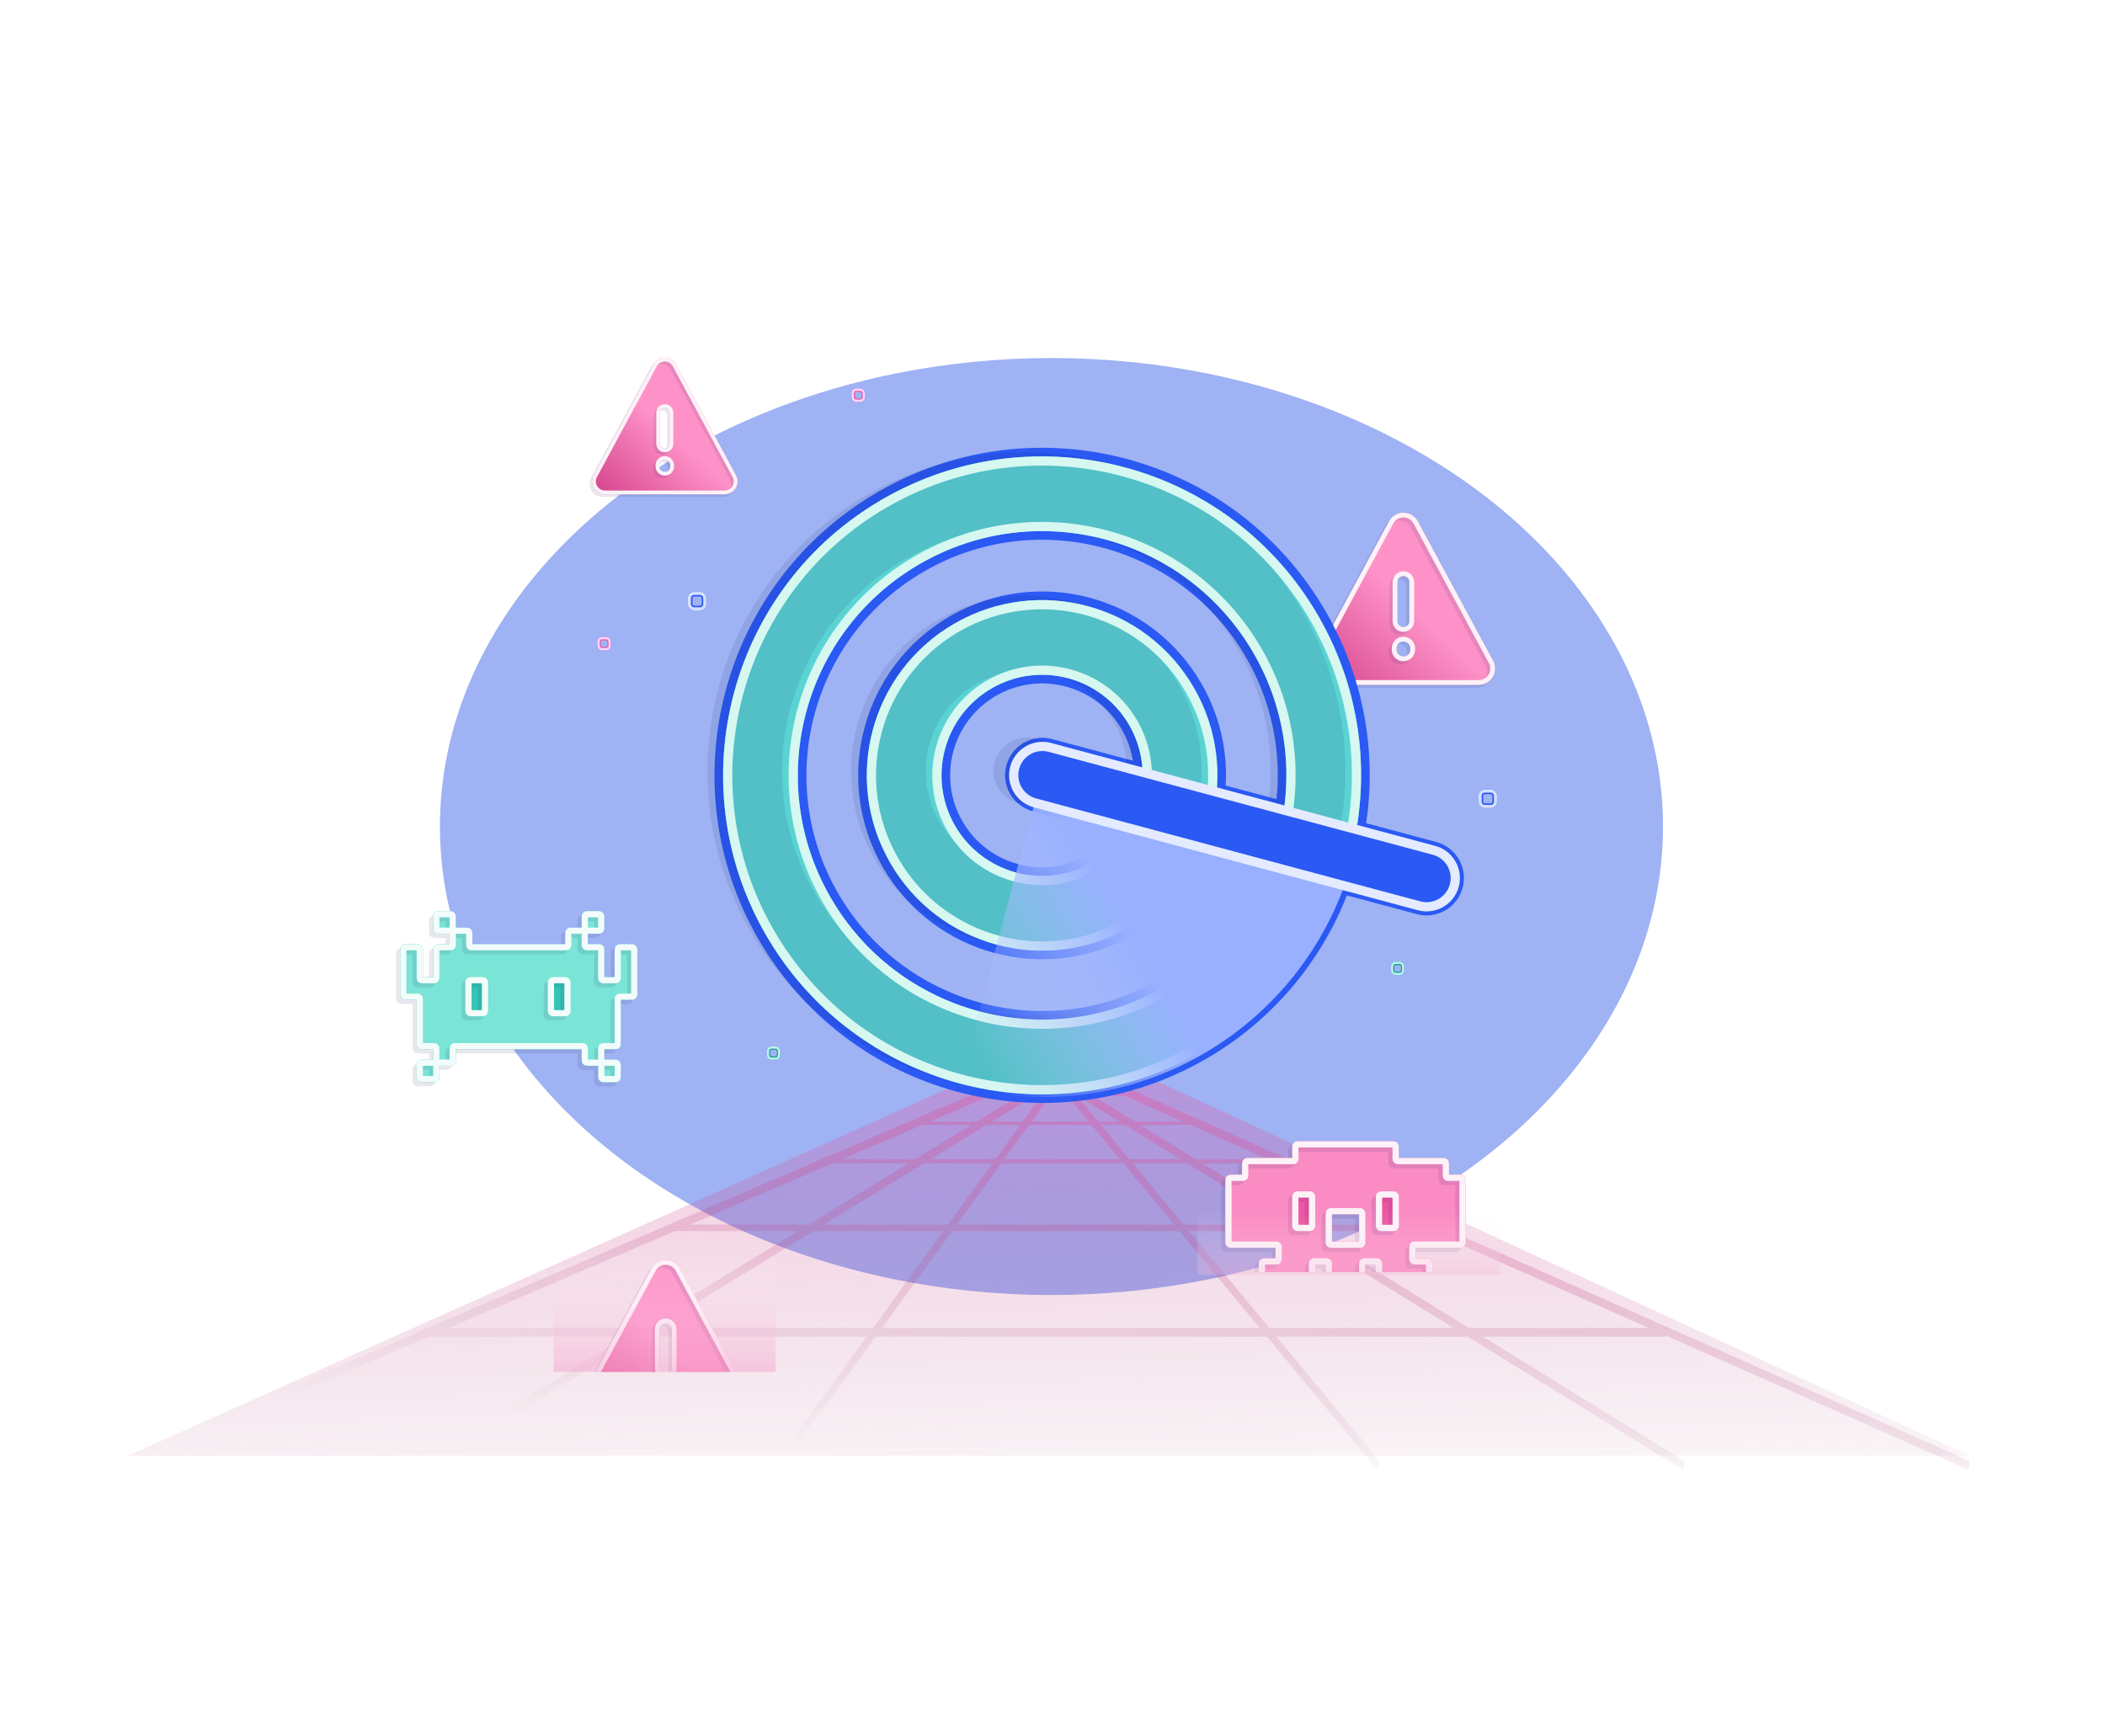 <svg width="697" height="575" viewBox="0 0 697 575" fill="none" xmlns="http://www.w3.org/2000/svg">
<g opacity="0.4" filter="url(#filter0_f_1_30424)">
<ellipse cx="348.16" cy="273.711" rx="202.486" ry="155.142" fill="#0C3FE4"/>
</g>
<g opacity="0.3" filter="url(#filter1_f_1_30424)">
<path d="M42.382 482.049L351.693 343.572L652.026 482.049H42.382Z" fill="url(#paint0_linear_1_30424)"/>
</g>
<path opacity="0.4" d="M350.462 339.056C352.626 339.057 354.226 340.72 355.199 342.6C356.211 344.553 356.793 347.15 356.793 349.939C356.793 350.94 356.716 351.915 356.573 352.845L475.425 405.51H475.977C476.436 405.511 476.827 405.797 476.984 406.201L652.194 483.84L651.854 486.703L551.811 442.372C551.572 442.547 551.279 442.652 550.961 442.652H491.034L557.715 483.849L557.243 486.693L485.96 442.652H422.678L456.861 483.9L455.973 486.643L419.517 442.652H289.933L258.048 486.624L257.048 483.92L286.972 442.652H212.273L140.417 486.694L139.949 483.849L207.163 442.652H141.955L39.285 486.703L38.955 483.839L140.185 440.405V439.769H141.669L344.344 352.811C344.205 351.891 344.13 350.927 344.13 349.939C344.13 347.15 344.713 344.553 345.724 342.6C346.698 340.72 348.298 339.057 350.462 339.056ZM148.674 439.769H211.867L264.234 407.673H223.483L148.674 439.769ZM216.976 439.769H289.062L312.335 407.673H269.342L216.976 439.769ZM292.023 439.769H417.128L390.53 407.673H315.297L292.023 439.769ZM420.288 439.769H481.293L429.342 407.673H393.69L420.288 439.769ZM486.368 439.769H545.937L473.502 407.673H434.418L486.368 439.769ZM228.522 405.51H267.761L300.764 385.282H275.669L228.522 405.51ZM272.87 405.51H313.903L328.571 385.282H305.873L272.87 405.51ZM316.865 405.51H388.738L371.974 385.282H331.532L316.865 405.51ZM391.898 405.51H425.843L393.102 385.282H375.134L391.898 405.51ZM430.918 405.51H468.623L422.973 385.282H398.177L430.918 405.51ZM279.029 383.841H303.116L321.6 372.511H305.434L279.029 383.841ZM308.225 383.841H329.615L337.83 372.511H326.708L308.225 383.841ZM332.578 383.841H370.78L361.391 372.511H340.793L332.578 383.841ZM373.94 383.841H390.769L372.432 372.511H364.551L373.94 383.841ZM395.844 383.841H419.72L394.153 372.511H377.507L395.844 383.841ZM307.95 371.431H323.363L337.299 362.889H327.86L307.95 371.431ZM328.471 371.431H338.614L344.808 362.889H342.407L328.471 371.431ZM341.576 371.431H360.496L353.418 362.889H347.77L341.576 371.431ZM363.656 371.431H370.684L356.858 362.889H356.577L363.656 371.431ZM371.977 362.684C371.919 362.805 371.797 362.889 371.654 362.889H361.934L375.759 371.431H391.715L371.977 362.684ZM341.687 356.957L329.539 362.169H338.475L345.338 357.962L345.806 360.806L343.583 362.169H345.33L347.304 359.447C346.668 358.837 346.138 358.078 345.724 357.278C345.669 357.173 345.618 357.065 345.566 356.957H341.687ZM351.688 360.634C351.302 360.754 350.893 360.822 350.462 360.822C350.055 360.822 349.669 360.763 349.302 360.655L349.332 360.735L348.293 362.169H352.821L351.649 360.755L351.688 360.634ZM355.358 356.957C355.306 357.065 355.254 357.173 355.199 357.278C355.011 357.642 354.797 357.997 354.562 358.335L360.767 362.169H370.812L359.05 356.957H355.358ZM353.677 359.389L353.713 359.432L353.728 359.339C353.711 359.356 353.694 359.373 353.677 359.389ZM348.921 356.957C349.507 357.696 350.067 357.94 350.462 357.94C350.857 357.94 351.417 357.696 352.002 356.957H348.921ZM350.462 341.939C349.925 341.939 349.079 342.39 348.283 343.927C347.525 345.391 347.013 347.515 347.013 349.939C347.013 352.133 347.434 354.08 348.075 355.515H352.849C353.49 354.08 353.91 352.133 353.91 349.939C353.91 347.515 353.398 345.391 352.64 343.927C351.844 342.39 350.999 341.939 350.462 341.939Z" fill="url(#paint1_linear_1_30424)"/>
<g filter="url(#filter2_f_1_30424)">
<g filter="url(#filter3_i_1_30424)">
<path d="M464.69 170.568C466.387 170.568 467.946 171.504 468.754 172.993L493.695 219.187C494.468 220.619 494.434 222.351 493.602 223.748C492.771 225.146 491.259 226 489.63 226H439.749C438.121 226 436.62 225.146 435.777 223.748C434.935 222.351 434.911 220.619 435.685 219.187L460.626 172.993C461.434 171.504 462.993 170.568 464.69 170.568ZM464.69 189.969C463.154 189.969 461.919 191.205 461.919 192.741V205.675C461.919 207.211 463.154 208.447 464.69 208.447C466.226 208.447 467.461 207.211 467.461 205.675V192.741C467.461 191.205 466.226 189.969 464.69 189.969ZM467.773 214.914C467.799 214.494 467.738 214.073 467.595 213.677C467.452 213.281 467.23 212.919 466.941 212.613C466.653 212.306 466.305 212.062 465.919 211.895C465.533 211.728 465.116 211.642 464.696 211.642C464.275 211.642 463.859 211.728 463.472 211.895C463.086 212.062 462.738 212.306 462.45 212.613C462.162 212.919 461.939 213.281 461.796 213.677C461.653 214.073 461.593 214.494 461.619 214.914C461.593 215.334 461.653 215.755 461.796 216.15C461.939 216.546 462.162 216.908 462.45 217.215C462.738 217.521 463.086 217.766 463.472 217.933C463.859 218.1 464.275 218.186 464.696 218.186C465.116 218.186 465.533 218.1 465.919 217.933C466.305 217.766 466.653 217.521 466.941 217.215C467.23 216.908 467.452 216.546 467.595 216.15C467.738 215.755 467.799 215.334 467.773 214.914Z" fill="#FA77B8"/>
</g>
<path d="M464.69 170.568C466.387 170.568 467.946 171.504 468.754 172.993L493.695 219.187C494.468 220.619 494.434 222.351 493.602 223.748C492.771 225.146 491.259 226 489.63 226H439.749C438.121 226 436.62 225.146 435.777 223.748C434.935 222.351 434.911 220.619 435.685 219.187L460.626 172.993C461.434 171.504 462.993 170.568 464.69 170.568ZM464.69 189.969C463.154 189.969 461.919 191.205 461.919 192.741V205.675C461.919 207.211 463.154 208.447 464.69 208.447C466.226 208.447 467.461 207.211 467.461 205.675V192.741C467.461 191.205 466.226 189.969 464.69 189.969ZM467.773 214.914C467.799 214.494 467.738 214.073 467.595 213.677C467.452 213.281 467.23 212.919 466.941 212.613C466.653 212.306 466.305 212.062 465.919 211.895C465.533 211.728 465.116 211.642 464.696 211.642C464.275 211.642 463.859 211.728 463.472 211.895C463.086 212.062 462.738 212.306 462.45 212.613C462.162 212.919 461.939 213.281 461.796 213.677C461.653 214.073 461.593 214.494 461.619 214.914C461.593 215.334 461.653 215.755 461.796 216.15C461.939 216.546 462.162 216.908 462.45 217.215C462.738 217.521 463.086 217.766 463.472 217.933C463.859 218.1 464.275 218.186 464.696 218.186C465.116 218.186 465.533 218.1 465.919 217.933C466.305 217.766 466.653 217.521 466.941 217.215C467.23 216.908 467.452 216.546 467.595 216.15C467.738 215.755 467.799 215.334 467.773 214.914Z" stroke="#FA77B8" stroke-width="1.584"/>
</g>
<g opacity="0.8" filter="url(#filter4_i_1_30424)">
<path d="M464.69 170.568C466.387 170.568 467.946 171.504 468.754 172.993L493.695 219.187C494.468 220.619 494.434 222.351 493.602 223.748C492.771 225.146 491.259 226 489.63 226H439.749C438.121 226 436.62 225.146 435.777 223.748C434.935 222.351 434.911 220.619 435.685 219.187L460.626 172.993C461.434 171.504 462.993 170.568 464.69 170.568ZM464.69 189.969C463.154 189.969 461.919 191.205 461.919 192.741V205.675C461.919 207.211 463.154 208.447 464.69 208.447C466.226 208.447 467.461 207.211 467.461 205.675V192.741C467.461 191.205 466.226 189.969 464.69 189.969ZM467.773 214.914C467.799 214.494 467.738 214.073 467.595 213.677C467.452 213.281 467.23 212.919 466.941 212.613C466.653 212.306 466.305 212.062 465.919 211.895C465.533 211.728 465.116 211.642 464.696 211.642C464.275 211.642 463.859 211.728 463.472 211.895C463.086 212.062 462.738 212.306 462.45 212.613C462.162 212.919 461.939 213.281 461.796 213.677C461.653 214.073 461.593 214.494 461.619 214.914C461.593 215.334 461.653 215.755 461.796 216.15C461.939 216.546 462.162 216.908 462.45 217.215C462.738 217.521 463.086 217.766 463.472 217.933C463.859 218.1 464.275 218.186 464.696 218.186C465.116 218.186 465.533 218.1 465.919 217.933C466.305 217.766 466.653 217.521 466.941 217.215C467.23 216.908 467.452 216.546 467.595 216.15C467.738 215.755 467.799 215.334 467.773 214.914Z" fill="url(#paint2_linear_1_30424)"/>
</g>
<g opacity="0.1">
<path d="M463.634 171.624C465.331 171.624 466.89 172.56 467.698 174.049L492.639 220.243C493.413 221.675 493.378 223.407 492.547 224.804C491.715 226.201 490.203 227.056 488.575 227.056H438.694C437.065 227.056 435.564 226.201 434.722 224.804C433.879 223.407 433.856 221.675 434.629 220.243L459.57 174.049C460.378 172.56 461.937 171.624 463.634 171.624ZM463.634 191.025C462.098 191.025 460.863 192.261 460.863 193.797V206.731C460.863 208.267 462.098 209.503 463.634 209.503C465.17 209.503 466.405 208.267 466.405 206.731V193.797C466.405 192.261 465.17 191.025 463.634 191.025ZM466.717 215.97C466.743 215.55 466.682 215.129 466.539 214.733C466.396 214.337 466.174 213.975 465.885 213.669C465.597 213.362 465.249 213.118 464.863 212.951C464.477 212.784 464.061 212.698 463.64 212.698C463.219 212.698 462.803 212.784 462.417 212.951C462.03 213.118 461.682 213.362 461.394 213.669C461.106 213.975 460.883 214.337 460.74 214.733C460.597 215.129 460.537 215.55 460.563 215.97C460.537 216.39 460.597 216.811 460.74 217.206C460.883 217.602 461.106 217.964 461.394 218.271C461.682 218.577 462.03 218.822 462.417 218.989C462.803 219.156 463.219 219.242 463.64 219.242C464.061 219.242 464.477 219.156 464.863 218.989C465.249 218.822 465.597 218.577 465.885 218.271C466.174 217.964 466.396 217.602 466.539 217.206C466.682 216.811 466.743 216.39 466.717 215.97Z" stroke="#071955" stroke-width="1.584"/>
</g>
<path d="M464.69 170.568C466.387 170.568 467.946 171.504 468.754 172.993L493.695 219.187C494.468 220.619 494.434 222.351 493.602 223.748C492.771 225.146 491.259 226 489.63 226H439.749C438.121 226 436.62 225.146 435.777 223.748C434.935 222.351 434.911 220.619 435.685 219.187L460.626 172.993C461.434 171.504 462.993 170.568 464.69 170.568ZM464.69 189.969C463.154 189.969 461.919 191.205 461.919 192.741V205.675C461.919 207.211 463.154 208.447 464.69 208.447C466.226 208.447 467.461 207.211 467.461 205.675V192.741C467.461 191.205 466.226 189.969 464.69 189.969ZM467.773 214.914C467.799 214.494 467.738 214.073 467.595 213.677C467.452 213.281 467.23 212.919 466.941 212.613C466.653 212.306 466.305 212.062 465.919 211.895C465.533 211.728 465.116 211.642 464.696 211.642C464.275 211.642 463.859 211.728 463.472 211.895C463.086 212.062 462.738 212.306 462.45 212.613C462.162 212.919 461.939 213.281 461.796 213.677C461.653 214.073 461.593 214.494 461.619 214.914C461.593 215.334 461.653 215.755 461.796 216.15C461.939 216.546 462.162 216.908 462.45 217.215C462.738 217.521 463.086 217.766 463.472 217.933C463.859 218.1 464.275 218.186 464.696 218.186C465.116 218.186 465.533 218.1 465.919 217.933C466.305 217.766 466.653 217.521 466.941 217.215C467.23 216.908 467.452 216.546 467.595 216.15C467.738 215.755 467.799 215.334 467.773 214.914Z" stroke="#FCF2F7" stroke-width="1.584"/>
<g clip-path="url(#clip0_1_30424)">
<g clip-path="url(#clip1_1_30424)">
<g filter="url(#filter5_f_1_30424)">
<g filter="url(#filter6_i_1_30424)">
<path d="M417.832 428.103C417.832 428.486 417.522 428.796 417.139 428.796H407.447C407.065 428.796 406.755 428.486 406.755 428.103V423.95C406.755 423.567 407.065 423.257 407.447 423.257H417.832V428.103Z" fill="#ED55A1"/>
<path d="M484.293 428.103C484.293 428.486 483.983 428.796 483.601 428.796H473.909C473.526 428.796 473.216 428.486 473.216 428.103V423.257H483.601C483.983 423.257 484.293 423.567 484.293 423.95V428.103Z" fill="#ED55A1"/>
<path fill-rule="evenodd" clip-rule="evenodd" d="M462.139 383.796C462.139 384.178 462.449 384.488 462.832 384.488H478.063C478.445 384.488 478.755 384.798 478.755 385.18V389.334C478.755 389.716 479.065 390.026 479.447 390.026H483.601C483.983 390.026 484.293 390.336 484.293 390.719V411.488C484.293 411.87 483.983 412.18 483.601 412.18H468.37C467.988 412.18 467.678 412.49 467.678 412.873V417.027C467.678 417.409 467.988 417.719 468.37 417.719H472.524C472.906 417.719 473.216 418.029 473.216 418.411V423.257H457.293C456.911 423.257 456.601 422.947 456.601 422.565V418.411C456.601 418.029 456.291 417.719 455.909 417.719H451.755C451.372 417.719 451.062 418.029 451.062 418.411V422.565C451.062 422.947 450.753 423.257 450.37 423.257H440.678C440.295 423.257 439.986 422.947 439.986 422.565V418.411C439.986 418.029 439.676 417.719 439.293 417.719H435.139C434.757 417.719 434.447 418.029 434.447 418.411V422.565C434.447 422.947 434.137 423.257 433.755 423.257H417.832V418.411C417.832 418.029 418.142 417.719 418.524 417.719H422.678C423.06 417.719 423.37 417.409 423.37 417.027V412.873C423.37 412.49 423.06 412.18 422.678 412.18H407.447C407.065 412.18 406.755 411.87 406.755 411.488V390.719C406.755 390.336 407.065 390.026 407.447 390.026H411.601C411.983 390.026 412.293 389.716 412.293 389.334V385.18C412.293 384.798 412.603 384.488 412.985 384.488H428.216C428.599 384.488 428.909 384.178 428.909 383.796V379.642C428.909 379.259 429.219 378.949 429.601 378.949H461.447C461.829 378.949 462.139 379.259 462.139 379.642V383.796ZM439.986 411.488C439.986 411.87 440.295 412.18 440.678 412.18H450.37C450.753 412.18 451.062 411.87 451.062 411.488V401.796C451.062 401.413 450.753 401.103 450.37 401.103H440.678C440.295 401.103 439.986 401.413 439.986 401.796V411.488Z" fill="#ED55A1"/>
</g>
<path d="M417.832 423.257H407.447C407.065 423.257 406.755 423.567 406.755 423.95V428.103C406.755 428.486 407.065 428.796 407.447 428.796H417.139C417.522 428.796 417.832 428.486 417.832 428.103V423.257ZM417.832 423.257H433.755C434.137 423.257 434.447 422.947 434.447 422.565V418.411C434.447 418.029 434.757 417.719 435.139 417.719H439.293C439.676 417.719 439.986 418.029 439.986 418.411V422.565C439.986 422.947 440.295 423.257 440.678 423.257H450.37C450.753 423.257 451.062 422.947 451.062 422.565V418.411C451.062 418.029 451.372 417.719 451.755 417.719H455.909C456.291 417.719 456.601 418.029 456.601 418.411V422.565C456.601 422.947 456.911 423.257 457.293 423.257H473.216M417.832 423.257V418.411C417.832 418.029 418.142 417.719 418.524 417.719H422.678C423.06 417.719 423.37 417.409 423.37 417.027V412.873C423.37 412.49 423.06 412.18 422.678 412.18H407.447C407.065 412.18 406.755 411.87 406.755 411.488V390.719C406.755 390.336 407.065 390.026 407.447 390.026H411.601C411.983 390.026 412.293 389.716 412.293 389.334V385.18C412.293 384.798 412.603 384.488 412.985 384.488H428.216C428.599 384.488 428.909 384.178 428.909 383.796V379.642C428.909 379.259 429.219 378.949 429.601 378.949H461.447C461.829 378.949 462.139 379.259 462.139 379.642V383.796C462.139 384.178 462.449 384.488 462.832 384.488H478.063C478.445 384.488 478.755 384.798 478.755 385.18V389.334C478.755 389.716 479.065 390.026 479.447 390.026H483.601C483.983 390.026 484.293 390.336 484.293 390.719V411.488C484.293 411.87 483.983 412.18 483.601 412.18H468.37C467.988 412.18 467.678 412.49 467.678 412.873V417.027C467.678 417.409 467.988 417.719 468.37 417.719H472.524C472.906 417.719 473.216 418.029 473.216 418.411V423.257M473.216 423.257V428.103C473.216 428.486 473.526 428.796 473.909 428.796H483.601C483.983 428.796 484.293 428.486 484.293 428.103V423.95C484.293 423.567 483.983 423.257 483.601 423.257H473.216ZM440.678 401.103H450.37C450.753 401.103 451.062 401.413 451.062 401.796V411.488C451.062 411.87 450.753 412.18 450.37 412.18H440.678C440.295 412.18 439.986 411.87 439.986 411.488V401.796C439.986 401.413 440.295 401.103 440.678 401.103Z" stroke="#ED55A1" stroke-width="2.077"/>
<path d="M456.601 396.257C456.601 395.875 456.911 395.565 457.293 395.565H461.447C461.83 395.565 462.14 395.875 462.14 396.257V405.95C462.14 406.332 461.83 406.642 461.447 406.642H457.293C456.911 406.642 456.601 406.332 456.601 405.95V396.257Z" fill="#ED55A1"/>
<path d="M428.909 396.257C428.909 395.875 429.219 395.565 429.601 395.565H433.755C434.137 395.565 434.447 395.875 434.447 396.257V405.95C434.447 406.332 434.137 406.642 433.755 406.642H429.601C429.219 406.642 428.909 406.332 428.909 405.95V396.257Z" fill="#ED55A1"/>
<path d="M456.601 396.257C456.601 395.875 456.911 395.565 457.293 395.565H461.447C461.83 395.565 462.14 395.875 462.14 396.257V405.95C462.14 406.332 461.83 406.642 461.447 406.642H457.293C456.911 406.642 456.601 406.332 456.601 405.95V396.257Z" stroke="#ED55A1" stroke-width="2.077"/>
<path d="M428.909 396.257C428.909 395.875 429.219 395.565 429.601 395.565H433.755C434.137 395.565 434.447 395.875 434.447 396.257V405.95C434.447 406.332 434.137 406.642 433.755 406.642H429.601C429.219 406.642 428.909 406.332 428.909 405.95V396.257Z" stroke="#ED55A1" stroke-width="2.077"/>
</g>
<g opacity="0.8" filter="url(#filter7_i_1_30424)">
<path d="M417.832 428.103C417.832 428.486 417.522 428.796 417.139 428.796H407.447C407.065 428.796 406.755 428.486 406.755 428.103V423.95C406.755 423.567 407.065 423.257 407.447 423.257H417.832V428.103Z" fill="#FF98CC"/>
<path d="M484.293 428.103C484.293 428.486 483.983 428.796 483.601 428.796H473.909C473.526 428.796 473.216 428.486 473.216 428.103V423.257H483.601C483.983 423.257 484.293 423.567 484.293 423.95V428.103Z" fill="#FF98CC"/>
<path fill-rule="evenodd" clip-rule="evenodd" d="M462.139 383.796C462.139 384.178 462.449 384.488 462.832 384.488H478.063C478.445 384.488 478.755 384.798 478.755 385.18V389.334C478.755 389.716 479.065 390.026 479.447 390.026H483.601C483.983 390.026 484.293 390.336 484.293 390.719V411.488C484.293 411.87 483.983 412.18 483.601 412.18H468.37C467.988 412.18 467.678 412.49 467.678 412.873V417.027C467.678 417.409 467.988 417.719 468.37 417.719H472.524C472.906 417.719 473.216 418.029 473.216 418.411V423.257H457.293C456.911 423.257 456.601 422.947 456.601 422.565V418.411C456.601 418.029 456.291 417.719 455.909 417.719H451.755C451.372 417.719 451.062 418.029 451.062 418.411V422.565C451.062 422.947 450.753 423.257 450.37 423.257H440.678C440.295 423.257 439.986 422.947 439.986 422.565V418.411C439.986 418.029 439.676 417.719 439.293 417.719H435.139C434.757 417.719 434.447 418.029 434.447 418.411V422.565C434.447 422.947 434.137 423.257 433.755 423.257H417.832V418.411C417.832 418.029 418.142 417.719 418.524 417.719H422.678C423.06 417.719 423.37 417.409 423.37 417.027V412.873C423.37 412.49 423.06 412.18 422.678 412.18H407.447C407.065 412.18 406.755 411.87 406.755 411.488V390.719C406.755 390.336 407.065 390.026 407.447 390.026H411.601C411.983 390.026 412.293 389.716 412.293 389.334V385.18C412.293 384.798 412.603 384.488 412.985 384.488H428.216C428.599 384.488 428.909 384.178 428.909 383.796V379.642C428.909 379.259 429.219 378.949 429.601 378.949H461.447C461.829 378.949 462.139 379.259 462.139 379.642V383.796ZM439.986 411.488C439.986 411.87 440.295 412.18 440.678 412.18H450.37C450.753 412.18 451.062 411.87 451.062 411.488V401.796C451.062 401.413 450.753 401.103 450.37 401.103H440.678C440.295 401.103 439.986 401.413 439.986 401.796V411.488Z" fill="#FF98CC"/>
<path d="M456.601 396.257C456.601 395.875 456.911 395.565 457.293 395.565H461.447C461.83 395.565 462.14 395.875 462.14 396.257V405.95C462.14 406.332 461.83 406.642 461.447 406.642H457.293C456.911 406.642 456.601 406.332 456.601 405.95V396.257Z" fill="#ED55A1"/>
<path d="M428.909 396.257C428.909 395.875 429.219 395.565 429.601 395.565H433.755C434.137 395.565 434.447 395.875 434.447 396.257V405.95C434.447 406.332 434.137 406.642 433.755 406.642H429.601C429.219 406.642 428.909 406.332 428.909 405.95V396.257Z" fill="#ED55A1"/>
</g>
<g opacity="0.1">
<path d="M416.447 424.642H406.062C405.68 424.642 405.37 424.952 405.37 425.334V429.488C405.37 429.87 405.68 430.18 406.062 430.18H415.755C416.137 430.18 416.447 429.87 416.447 429.488V424.642ZM416.447 424.642H432.37C432.752 424.642 433.062 424.332 433.062 423.95V419.796C433.062 419.413 433.372 419.103 433.755 419.103H437.908C438.291 419.103 438.601 419.413 438.601 419.796V423.95C438.601 424.332 438.911 424.642 439.293 424.642H448.985C449.368 424.642 449.678 424.332 449.678 423.95V419.796C449.678 419.413 449.988 419.103 450.37 419.103H454.524C454.906 419.103 455.216 419.413 455.216 419.796V423.95C455.216 424.332 455.526 424.642 455.909 424.642H471.832M416.447 424.642V419.796C416.447 419.413 416.757 419.103 417.139 419.103H421.293C421.675 419.103 421.985 418.793 421.985 418.411V414.257C421.985 413.875 421.675 413.565 421.293 413.565H406.062C405.68 413.565 405.37 413.255 405.37 412.873V392.103C405.37 391.721 405.68 391.411 406.062 391.411H410.216C410.598 391.411 410.908 391.101 410.908 390.719V386.565C410.908 386.182 411.218 385.872 411.601 385.872H426.831C427.214 385.872 427.524 385.563 427.524 385.18V381.026C427.524 380.644 427.834 380.334 428.216 380.334H460.062C460.445 380.334 460.755 380.644 460.755 381.026V385.18C460.755 385.563 461.065 385.872 461.447 385.872H476.678C477.06 385.872 477.37 386.182 477.37 386.565V390.719C477.37 391.101 477.68 391.411 478.062 391.411H482.216C482.599 391.411 482.909 391.721 482.909 392.103V412.873C482.909 413.255 482.599 413.565 482.216 413.565H466.985C466.603 413.565 466.293 413.875 466.293 414.257V418.411C466.293 418.793 466.603 419.103 466.985 419.103H471.139C471.522 419.103 471.832 419.413 471.832 419.796V424.642M471.832 424.642V429.488C471.832 429.87 472.142 430.18 472.524 430.18H482.216C482.599 430.18 482.909 429.87 482.909 429.488V425.334C482.909 424.952 482.599 424.642 482.216 424.642H471.832ZM439.293 402.488H448.985C449.368 402.488 449.678 402.798 449.678 403.18V412.873C449.678 413.255 449.368 413.565 448.985 413.565H439.293C438.911 413.565 438.601 413.255 438.601 412.873V403.18C438.601 402.798 438.911 402.488 439.293 402.488Z" stroke="#071955" stroke-width="2.077"/>
<path d="M455.217 397.642C455.217 397.259 455.527 396.949 455.909 396.949H460.063C460.445 396.949 460.755 397.259 460.755 397.642V407.334C460.755 407.716 460.445 408.026 460.063 408.026H455.909C455.527 408.026 455.217 407.716 455.217 407.334V397.642Z" stroke="#071955" stroke-width="2.077"/>
<path d="M427.524 397.642C427.524 397.259 427.834 396.949 428.216 396.949H432.37C432.753 396.949 433.063 397.259 433.063 397.642V407.334C433.063 407.716 432.753 408.026 432.37 408.026H428.216C427.834 408.026 427.524 407.716 427.524 407.334V397.642Z" stroke="#071955" stroke-width="2.077"/>
</g>
<path d="M417.832 423.257H407.447C407.065 423.257 406.755 423.567 406.755 423.95V428.103C406.755 428.486 407.065 428.796 407.447 428.796H417.139C417.522 428.796 417.832 428.486 417.832 428.103V423.257ZM417.832 423.257H433.755C434.137 423.257 434.447 422.947 434.447 422.565V418.411C434.447 418.029 434.757 417.719 435.139 417.719H439.293C439.676 417.719 439.986 418.029 439.986 418.411V422.565C439.986 422.947 440.295 423.257 440.678 423.257H450.37C450.753 423.257 451.062 422.947 451.062 422.565V418.411C451.062 418.029 451.372 417.719 451.755 417.719H455.909C456.291 417.719 456.601 418.029 456.601 418.411V422.565C456.601 422.947 456.911 423.257 457.293 423.257H473.216M417.832 423.257V418.411C417.832 418.029 418.142 417.719 418.524 417.719H422.678C423.06 417.719 423.37 417.409 423.37 417.027V412.873C423.37 412.49 423.06 412.18 422.678 412.18H407.447C407.065 412.18 406.755 411.87 406.755 411.488V390.719C406.755 390.336 407.065 390.026 407.447 390.026H411.601C411.983 390.026 412.293 389.716 412.293 389.334V385.18C412.293 384.798 412.603 384.488 412.985 384.488H428.216C428.599 384.488 428.909 384.178 428.909 383.796V379.642C428.909 379.259 429.219 378.949 429.601 378.949H461.447C461.829 378.949 462.139 379.259 462.139 379.642V383.796C462.139 384.178 462.449 384.488 462.832 384.488H478.063C478.445 384.488 478.755 384.798 478.755 385.18V389.334C478.755 389.716 479.065 390.026 479.447 390.026H483.601C483.983 390.026 484.293 390.336 484.293 390.719V411.488C484.293 411.87 483.983 412.18 483.601 412.18H468.37C467.988 412.18 467.678 412.49 467.678 412.873V417.027C467.678 417.409 467.988 417.719 468.37 417.719H472.524C472.906 417.719 473.216 418.029 473.216 418.411V423.257M473.216 423.257V428.103C473.216 428.486 473.526 428.796 473.909 428.796H483.601C483.983 428.796 484.293 428.486 484.293 428.103V423.95C484.293 423.567 483.983 423.257 483.601 423.257H473.216ZM440.678 401.103H450.37C450.753 401.103 451.062 401.413 451.062 401.796V411.488C451.062 411.87 450.753 412.18 450.37 412.18H440.678C440.295 412.18 439.986 411.87 439.986 411.488V401.796C439.986 401.413 440.295 401.103 440.678 401.103Z" stroke="#FCF2F7" stroke-width="2.077"/>
<path d="M456.601 396.257C456.601 395.875 456.911 395.565 457.293 395.565H461.447C461.83 395.565 462.14 395.875 462.14 396.257V405.95C462.14 406.332 461.83 406.642 461.447 406.642H457.293C456.911 406.642 456.601 406.332 456.601 405.95V396.257Z" stroke="#FCF2F7" stroke-width="2.077"/>
<path d="M428.909 396.257C428.909 395.875 429.219 395.565 429.601 395.565H433.755C434.137 395.565 434.447 395.875 434.447 396.257V405.95C434.447 406.332 434.137 406.642 433.755 406.642H429.601C429.219 406.642 428.909 406.332 428.909 405.95V396.257Z" stroke="#FCF2F7" stroke-width="2.077"/>
</g>
</g>
<g opacity="0.8" filter="url(#filter8_f_1_30424)">
<rect x="396.52" y="348.708" width="100.209" height="73.487" fill="url(#paint3_linear_1_30424)"/>
</g>
<g clip-path="url(#clip2_1_30424)">
<g clip-path="url(#clip3_1_30424)">
<g filter="url(#filter9_f_1_30424)">
<path d="M361.704 285.604C377.631 276.409 383.089 256.043 373.893 240.115C364.697 224.188 344.331 218.731 328.404 227.927C312.477 237.122 307.02 257.488 316.216 273.416C325.411 289.343 345.777 294.8 361.704 285.604ZM374.073 307.027C346.314 323.054 310.819 313.543 294.793 285.784C278.766 258.025 288.277 222.53 316.036 206.504C343.794 190.477 379.289 199.988 395.316 227.747C411.343 255.506 401.832 291.001 374.073 307.027Z" fill="#2A59F4" stroke="#2A59F4" stroke-width="5.709"/>
<path d="M385.49 326.802C424.17 304.47 437.423 255.01 415.091 216.33C392.759 177.649 343.299 164.397 304.618 186.729C265.938 209.061 252.685 258.521 275.017 297.201C297.349 335.882 346.81 349.134 385.49 326.802ZM397.859 348.225C347.347 377.388 282.757 360.082 253.594 309.57C224.431 259.058 241.738 194.469 292.25 165.306C342.762 136.143 407.351 153.449 436.514 203.961C465.677 254.473 448.371 319.062 397.859 348.225Z" fill="#2A59F4" stroke="#2A59F4" stroke-width="5.709"/>
<path d="M474.818 281.586C479.894 282.947 482.906 288.164 481.546 293.239C480.186 298.314 474.969 301.326 469.893 299.967L342.709 265.888C337.633 264.528 334.621 259.311 335.981 254.235C337.341 249.159 342.558 246.147 347.634 247.507L474.818 281.586Z" fill="#2A59F4" stroke="#2A59F4" stroke-width="5.709" stroke-linecap="round"/>
</g>
<g opacity="0.9" filter="url(#filter10_i_1_30424)">
<path d="M361.704 285.604C377.631 276.409 383.089 256.043 373.893 240.115C364.697 224.188 344.331 218.731 328.404 227.927C312.477 237.122 307.02 257.488 316.216 273.416C325.411 289.343 345.777 294.8 361.704 285.604ZM374.073 307.027C346.314 323.054 310.819 313.543 294.793 285.784C278.766 258.025 288.277 222.53 316.036 206.504C343.794 190.477 379.289 199.988 395.316 227.747C411.343 255.506 401.832 291.001 374.073 307.027Z" fill="#5FE0CF"/>
<path d="M385.49 326.802C424.17 304.47 437.423 255.01 415.091 216.33C392.759 177.649 343.299 164.397 304.618 186.729C265.938 209.061 252.685 258.521 275.017 297.201C297.349 335.882 346.81 349.134 385.49 326.802ZM397.859 348.225C347.347 377.388 282.757 360.082 253.594 309.57C224.431 259.058 241.738 194.469 292.25 165.306C342.762 136.143 407.351 153.449 436.514 203.961C465.677 254.473 448.371 319.062 397.859 348.225Z" fill="#5FE0CF"/>
<path d="M474.818 281.586C479.894 282.947 482.906 288.164 481.546 293.239C480.186 298.314 474.969 301.326 469.893 299.967L342.709 265.888C337.633 264.528 334.621 259.311 335.981 254.235C337.341 249.159 342.558 246.147 347.634 247.507L474.818 281.586Z" fill="#2A59F4"/>
</g>
<g opacity="0.1">
<path d="M388.794 227.118C404.398 254.146 395.138 288.707 368.11 304.311C341.081 319.916 306.521 310.656 290.916 283.627C275.311 256.599 284.572 222.038 311.6 206.434C338.628 190.829 373.189 200.089 388.794 227.118ZM370.016 237.959C360.399 221.301 339.099 215.594 322.441 225.211C305.784 234.829 300.076 256.128 309.694 272.786C319.311 289.444 340.611 295.151 357.268 285.534C373.926 275.916 379.633 254.617 370.016 237.959Z" fill="#071955" stroke="#071955" stroke-width="3.055"/>
<path d="M429.992 203.332C458.733 253.113 441.677 316.768 391.896 345.51C342.115 374.251 278.459 357.195 249.717 307.413C220.976 257.632 238.033 193.977 287.814 165.235C337.596 136.494 401.25 153.551 429.992 203.332ZM411.214 214.173C388.46 174.762 338.066 161.26 298.656 184.013C259.245 206.767 245.741 257.161 268.495 296.572C291.249 335.983 341.644 349.486 381.055 326.732C420.465 303.978 433.968 253.584 411.214 214.173Z" fill="#071955" stroke="#071955" stroke-width="3.055"/>
<path d="M469.619 280.194C474.694 281.554 477.706 286.771 476.346 291.846C474.987 296.922 469.769 299.934 464.694 298.574L337.51 264.495C332.434 263.135 329.422 257.918 330.782 252.842C332.142 247.767 337.359 244.755 342.434 246.115L469.619 280.194Z" fill="#071955" stroke="#071955" stroke-width="3.055" stroke-linecap="round"/>
</g>
<path d="M393.993 228.51C409.598 255.539 400.337 290.099 373.309 305.704C346.281 321.309 311.72 312.048 296.115 285.02C280.511 257.992 289.771 223.431 316.799 207.826C343.828 192.222 378.388 201.482 393.993 228.51ZM375.216 239.352C365.598 222.694 344.298 216.987 327.641 226.604C310.983 236.221 305.276 257.521 314.893 274.179C324.51 290.837 345.81 296.544 362.468 286.926C379.125 277.309 384.833 256.009 375.216 239.352Z" stroke="#D7F7F1" stroke-width="3.055"/>
<path d="M435.191 204.724C463.932 254.506 446.876 318.161 397.095 346.903C347.314 375.644 283.658 358.587 254.917 308.806C226.176 259.025 243.233 195.369 293.014 166.628C342.795 137.887 406.45 154.943 435.191 204.724ZM416.414 215.566C393.66 176.155 343.266 162.652 303.855 185.406C264.444 208.16 250.941 258.554 273.694 297.965C296.448 337.375 346.843 350.879 386.254 328.125C425.665 305.371 439.167 254.976 416.414 215.566Z" stroke="#D7F7F1" stroke-width="3.055"/>
<path d="M317.475 359.695C330.991 363.316 345.089 364.241 358.963 362.414C372.837 360.587 386.216 356.046 398.334 349.049C410.453 342.052 421.075 332.737 429.594 321.635C438.113 310.533 444.362 297.862 447.984 284.345L345.054 256.765L317.475 359.695Z" fill="url(#paint4_linear_1_30424)"/>
<path d="M474.818 281.586C479.894 282.947 482.906 288.164 481.546 293.239C480.186 298.314 474.969 301.326 469.893 299.967L342.709 265.888C337.633 264.528 334.621 259.311 335.981 254.235C337.341 249.159 342.558 246.147 347.634 247.507L474.818 281.586Z" fill="#2A59F4" stroke="#E4EAFF" stroke-width="3.055" stroke-linecap="round"/>
</g>
</g>
<g clip-path="url(#clip4_1_30424)">
<g filter="url(#filter11_f_1_30424)">
<g filter="url(#filter12_i_1_30424)">
<path d="M220.426 418.048C222.123 418.048 223.682 418.983 224.49 420.473L249.431 466.666C250.205 468.098 250.17 469.83 249.339 471.228C248.507 472.625 246.995 473.48 245.367 473.48H195.486C193.857 473.48 192.356 472.625 191.514 471.228C190.671 469.83 190.648 468.098 191.421 466.666L216.362 420.473C217.17 418.983 218.729 418.048 220.426 418.048ZM220.426 437.449C218.89 437.449 217.655 438.685 217.655 440.221V453.155C217.655 454.691 218.89 455.926 220.426 455.926C221.962 455.926 223.197 454.691 223.197 453.155V440.221C223.197 438.685 221.962 437.449 220.426 437.449ZM223.509 462.393C223.535 461.973 223.474 461.552 223.331 461.157C223.188 460.761 222.966 460.399 222.677 460.092C222.389 459.786 222.041 459.541 221.655 459.374C221.269 459.207 220.853 459.121 220.432 459.121C220.011 459.121 219.595 459.207 219.209 459.374C218.822 459.541 218.474 459.786 218.186 460.092C217.898 460.399 217.675 460.761 217.532 461.157C217.389 461.552 217.329 461.973 217.355 462.393C217.329 462.813 217.389 463.234 217.532 463.63C217.675 464.026 217.898 464.388 218.186 464.694C218.474 465.001 218.822 465.245 219.209 465.412C219.595 465.579 220.011 465.665 220.432 465.665C220.853 465.665 221.269 465.579 221.655 465.412C222.041 465.245 222.389 465.001 222.677 464.694C222.966 464.388 223.188 464.026 223.331 463.63C223.474 463.234 223.535 462.813 223.509 462.393Z" fill="#FA77B8"/>
</g>
<path d="M220.426 418.048C222.123 418.048 223.682 418.983 224.49 420.473L249.431 466.666C250.205 468.098 250.17 469.83 249.339 471.228C248.507 472.625 246.995 473.48 245.367 473.48H195.486C193.857 473.48 192.356 472.625 191.514 471.228C190.671 469.83 190.648 468.098 191.421 466.666L216.362 420.473C217.17 418.983 218.729 418.048 220.426 418.048ZM220.426 437.449C218.89 437.449 217.655 438.685 217.655 440.221V453.155C217.655 454.691 218.89 455.926 220.426 455.926C221.962 455.926 223.197 454.691 223.197 453.155V440.221C223.197 438.685 221.962 437.449 220.426 437.449ZM223.509 462.393C223.535 461.973 223.474 461.552 223.331 461.157C223.188 460.761 222.966 460.399 222.677 460.092C222.389 459.786 222.041 459.541 221.655 459.374C221.269 459.207 220.853 459.121 220.432 459.121C220.011 459.121 219.595 459.207 219.209 459.374C218.822 459.541 218.474 459.786 218.186 460.092C217.898 460.399 217.675 460.761 217.532 461.157C217.389 461.552 217.329 461.973 217.355 462.393C217.329 462.813 217.389 463.234 217.532 463.63C217.675 464.026 217.898 464.388 218.186 464.694C218.474 465.001 218.822 465.245 219.209 465.412C219.595 465.579 220.011 465.665 220.432 465.665C220.853 465.665 221.269 465.579 221.655 465.412C222.041 465.245 222.389 465.001 222.677 464.694C222.966 464.388 223.188 464.026 223.331 463.63C223.474 463.234 223.535 462.813 223.509 462.393Z" stroke="#FA77B8" stroke-width="1.584"/>
</g>
<g opacity="0.8" filter="url(#filter13_i_1_30424)">
<path d="M220.426 418.048C222.123 418.048 223.682 418.983 224.49 420.473L249.431 466.666C250.205 468.098 250.17 469.83 249.339 471.228C248.507 472.625 246.995 473.48 245.367 473.48H195.486C193.857 473.48 192.356 472.625 191.514 471.228C190.671 469.83 190.648 468.098 191.421 466.666L216.362 420.473C217.17 418.983 218.729 418.048 220.426 418.048ZM220.426 437.449C218.89 437.449 217.655 438.685 217.655 440.221V453.155C217.655 454.691 218.89 455.926 220.426 455.926C221.962 455.926 223.197 454.691 223.197 453.155V440.221C223.197 438.685 221.962 437.449 220.426 437.449ZM223.509 462.393C223.535 461.973 223.474 461.552 223.331 461.157C223.188 460.761 222.966 460.399 222.677 460.092C222.389 459.786 222.041 459.541 221.655 459.374C221.269 459.207 220.853 459.121 220.432 459.121C220.011 459.121 219.595 459.207 219.209 459.374C218.822 459.541 218.474 459.786 218.186 460.092C217.898 460.399 217.675 460.761 217.532 461.157C217.389 461.552 217.329 461.973 217.355 462.393C217.329 462.813 217.389 463.234 217.532 463.63C217.675 464.026 217.898 464.388 218.186 464.694C218.474 465.001 218.822 465.245 219.209 465.412C219.595 465.579 220.011 465.665 220.432 465.665C220.853 465.665 221.269 465.579 221.655 465.412C222.041 465.245 222.389 465.001 222.677 464.694C222.966 464.388 223.188 464.026 223.331 463.63C223.474 463.234 223.535 462.813 223.509 462.393Z" fill="url(#paint5_linear_1_30424)"/>
</g>
<g opacity="0.1">
<path d="M219.37 419.104C221.067 419.104 222.626 420.039 223.435 421.529L248.375 467.722C249.149 469.154 249.114 470.886 248.283 472.284C247.451 473.681 245.939 474.536 244.311 474.536H194.43C192.802 474.536 191.3 473.681 190.458 472.284C189.615 470.886 189.592 469.154 190.365 467.722L215.306 421.529C216.114 420.039 217.673 419.104 219.37 419.104ZM219.37 438.505C217.834 438.505 216.599 439.741 216.599 441.276V454.211C216.599 455.746 217.834 456.982 219.37 456.982C220.906 456.982 222.141 455.746 222.141 454.211V441.276C222.141 439.741 220.906 438.505 219.37 438.505ZM222.453 463.449C222.479 463.029 222.418 462.608 222.275 462.213C222.132 461.817 221.91 461.455 221.622 461.148C221.333 460.841 220.985 460.597 220.599 460.43C220.213 460.263 219.797 460.177 219.376 460.177C218.955 460.177 218.539 460.263 218.153 460.43C217.766 460.597 217.419 460.841 217.13 461.148C216.842 461.455 216.62 461.817 216.477 462.213C216.334 462.608 216.273 463.029 216.299 463.449C216.273 463.869 216.334 464.29 216.477 464.686C216.62 465.082 216.842 465.444 217.13 465.75C217.419 466.057 217.766 466.301 218.153 466.468C218.539 466.635 218.955 466.721 219.376 466.721C219.797 466.721 220.213 466.635 220.599 466.468C220.985 466.301 221.333 466.057 221.622 465.75C221.91 465.444 222.132 465.082 222.275 464.686C222.418 464.29 222.479 463.869 222.453 463.449Z" stroke="#071955" stroke-width="1.584"/>
</g>
<path d="M220.426 418.048C222.123 418.048 223.682 418.983 224.49 420.473L249.431 466.666C250.205 468.098 250.17 469.83 249.339 471.228C248.507 472.625 246.995 473.48 245.367 473.48H195.486C193.857 473.48 192.356 472.625 191.514 471.228C190.671 469.83 190.648 468.098 191.421 466.666L216.362 420.473C217.17 418.983 218.729 418.048 220.426 418.048ZM220.426 437.449C218.89 437.449 217.655 438.685 217.655 440.221V453.155C217.655 454.691 218.89 455.926 220.426 455.926C221.962 455.926 223.197 454.691 223.197 453.155V440.221C223.197 438.685 221.962 437.449 220.426 437.449ZM223.509 462.393C223.535 461.973 223.474 461.552 223.331 461.157C223.188 460.761 222.966 460.399 222.677 460.092C222.389 459.786 222.041 459.541 221.655 459.374C221.269 459.207 220.853 459.121 220.432 459.121C220.011 459.121 219.595 459.207 219.209 459.374C218.822 459.541 218.474 459.786 218.186 460.092C217.898 460.399 217.675 460.761 217.532 461.157C217.389 461.552 217.329 461.973 217.355 462.393C217.329 462.813 217.389 463.234 217.532 463.63C217.675 464.026 217.898 464.388 218.186 464.694C218.474 465.001 218.822 465.245 219.209 465.412C219.595 465.579 220.011 465.665 220.432 465.665C220.853 465.665 221.269 465.579 221.655 465.412C222.041 465.245 222.389 465.001 222.677 464.694C222.966 464.388 223.188 464.026 223.331 463.63C223.474 463.234 223.535 462.813 223.509 462.393Z" stroke="#FCF2F7" stroke-width="1.584"/>
<g opacity="0.8" filter="url(#filter14_f_1_30424)">
<rect x="183.329" y="405.698" width="73.487" height="51.218" fill="url(#paint6_linear_1_30424)"/>
</g>
</g>
<g filter="url(#filter15_f_1_30424)">
<g filter="url(#filter16_i_1_30424)">
<path d="M220.125 119.1C221.472 119.1 222.708 119.842 223.349 121.024L243.135 157.67C243.749 158.806 243.721 160.18 243.062 161.289C242.402 162.397 241.202 163.075 239.911 163.075H200.339C199.048 163.075 197.857 162.397 197.188 161.289C196.519 160.18 196.501 158.806 197.115 157.67L216.901 121.024C217.542 119.842 218.778 119.1 220.125 119.1ZM220.125 134.491C218.907 134.491 217.927 135.472 217.927 136.69V146.951C217.927 148.17 218.907 149.15 220.125 149.15C221.343 149.15 222.323 148.17 222.323 146.951V136.69C222.323 135.472 221.343 134.491 220.125 134.491ZM222.571 154.28C222.591 153.947 222.543 153.613 222.43 153.299C222.316 152.985 222.14 152.698 221.911 152.455C221.682 152.212 221.406 152.018 221.1 151.885C220.794 151.753 220.463 151.685 220.13 151.685C219.796 151.685 219.466 151.753 219.159 151.885C218.853 152.018 218.577 152.212 218.348 152.455C218.119 152.698 217.943 152.985 217.829 153.299C217.716 153.613 217.668 153.947 217.688 154.28C217.668 154.613 217.716 154.947 217.829 155.261C217.943 155.575 218.119 155.863 218.348 156.106C218.577 156.349 218.853 156.543 219.159 156.675C219.466 156.808 219.796 156.876 220.13 156.876C220.463 156.876 220.794 156.808 221.1 156.675C221.406 156.543 221.682 156.349 221.911 156.106C222.14 155.863 222.316 155.575 222.43 155.261C222.543 154.947 222.591 154.613 222.571 154.28Z" fill="#FA77B8"/>
</g>
<path d="M220.125 119.1C221.472 119.1 222.708 119.842 223.349 121.024L243.135 157.67C243.749 158.806 243.721 160.18 243.062 161.289C242.402 162.397 241.202 163.075 239.911 163.075H200.339C199.048 163.075 197.857 162.397 197.188 161.289C196.519 160.18 196.501 158.806 197.115 157.67L216.901 121.024C217.542 119.842 218.778 119.1 220.125 119.1ZM220.125 134.491C218.907 134.491 217.927 135.472 217.927 136.69V146.951C217.927 148.17 218.907 149.15 220.125 149.15C221.343 149.15 222.323 148.17 222.323 146.951V136.69C222.323 135.472 221.343 134.491 220.125 134.491ZM222.571 154.28C222.591 153.947 222.543 153.613 222.43 153.299C222.316 152.985 222.14 152.698 221.911 152.455C221.682 152.212 221.406 152.018 221.1 151.885C220.794 151.753 220.463 151.685 220.13 151.685C219.796 151.685 219.466 151.753 219.159 151.885C218.853 152.018 218.577 152.212 218.348 152.455C218.119 152.698 217.943 152.985 217.829 153.299C217.716 153.613 217.668 153.947 217.688 154.28C217.668 154.613 217.716 154.947 217.829 155.261C217.943 155.575 218.119 155.863 218.348 156.106C218.577 156.349 218.853 156.543 219.159 156.675C219.466 156.808 219.796 156.876 220.13 156.876C220.463 156.876 220.794 156.808 221.1 156.675C221.406 156.543 221.682 156.349 221.911 156.106C222.14 155.863 222.316 155.575 222.43 155.261C222.543 154.947 222.591 154.613 222.571 154.28Z" stroke="#FA77B8" stroke-width="1.256"/>
</g>
<g opacity="0.8" filter="url(#filter17_i_1_30424)">
<path d="M220.125 119.1C221.472 119.1 222.708 119.842 223.349 121.024L243.135 157.67C243.749 158.806 243.721 160.18 243.062 161.289C242.402 162.397 241.202 163.075 239.911 163.075H200.339C199.048 163.075 197.857 162.397 197.188 161.289C196.519 160.18 196.501 158.806 197.115 157.67L216.901 121.024C217.542 119.842 218.778 119.1 220.125 119.1ZM220.125 134.491C218.907 134.491 217.927 135.472 217.927 136.69V146.951C217.927 148.17 218.907 149.15 220.125 149.15C221.343 149.15 222.323 148.17 222.323 146.951V136.69C222.323 135.472 221.343 134.491 220.125 134.491ZM222.571 154.28C222.591 153.947 222.543 153.613 222.43 153.299C222.316 152.985 222.14 152.698 221.911 152.455C221.682 152.212 221.406 152.018 221.1 151.885C220.794 151.753 220.463 151.685 220.13 151.685C219.796 151.685 219.466 151.753 219.159 151.885C218.853 152.018 218.577 152.212 218.348 152.455C218.119 152.698 217.943 152.985 217.829 153.299C217.716 153.613 217.668 153.947 217.688 154.28C217.668 154.613 217.716 154.947 217.829 155.261C217.943 155.575 218.119 155.863 218.348 156.106C218.577 156.349 218.853 156.543 219.159 156.675C219.466 156.808 219.796 156.876 220.13 156.876C220.463 156.876 220.794 156.808 221.1 156.675C221.406 156.543 221.682 156.349 221.911 156.106C222.14 155.863 222.316 155.575 222.43 155.261C222.543 154.947 222.591 154.613 222.571 154.28Z" fill="url(#paint7_linear_1_30424)"/>
</g>
<g opacity="0.1">
<path d="M219.287 119.938C220.634 119.938 221.871 120.68 222.512 121.862L242.298 158.508C242.911 159.644 242.884 161.018 242.224 162.126C241.565 163.235 240.365 163.913 239.073 163.913H199.502C198.21 163.913 197.019 163.235 196.35 162.126C195.682 161.018 195.663 159.644 196.277 158.508L216.063 121.862C216.704 120.68 217.941 119.938 219.287 119.938ZM219.287 135.329C218.069 135.329 217.089 136.309 217.089 137.528V147.789C217.089 149.007 218.069 149.987 219.287 149.987C220.506 149.987 221.486 149.007 221.486 147.789V137.528C221.486 136.309 220.506 135.329 219.287 135.329ZM221.733 155.118C221.754 154.785 221.706 154.451 221.592 154.137C221.479 153.823 221.302 153.536 221.073 153.292C220.845 153.049 220.569 152.855 220.262 152.723C219.956 152.591 219.626 152.522 219.292 152.522C218.958 152.522 218.628 152.591 218.322 152.723C218.015 152.855 217.739 153.049 217.51 153.292C217.282 153.536 217.105 153.823 216.992 154.137C216.878 154.451 216.83 154.785 216.851 155.118C216.83 155.451 216.878 155.785 216.992 156.099C217.105 156.413 217.282 156.7 217.51 156.943C217.739 157.187 218.015 157.38 218.322 157.513C218.628 157.645 218.958 157.714 219.292 157.714C219.626 157.714 219.956 157.645 220.262 157.513C220.569 157.38 220.845 157.187 221.073 156.943C221.302 156.7 221.479 156.413 221.592 156.099C221.706 155.785 221.754 155.451 221.733 155.118Z" stroke="#071955" stroke-width="1.256"/>
</g>
<path d="M220.125 119.1C221.472 119.1 222.708 119.842 223.349 121.024L243.135 157.67C243.749 158.806 243.721 160.18 243.062 161.289C242.402 162.397 241.202 163.075 239.911 163.075H200.339C199.048 163.075 197.857 162.397 197.188 161.289C196.519 160.18 196.501 158.806 197.115 157.67L216.901 121.024C217.542 119.842 218.778 119.1 220.125 119.1ZM220.125 134.491C218.907 134.491 217.927 135.472 217.927 136.69V146.951C217.927 148.17 218.907 149.15 220.125 149.15C221.343 149.15 222.323 148.17 222.323 146.951V136.69C222.323 135.472 221.343 134.491 220.125 134.491ZM222.571 154.28C222.591 153.947 222.543 153.613 222.43 153.299C222.316 152.985 222.14 152.698 221.911 152.455C221.682 152.212 221.406 152.018 221.1 151.885C220.794 151.753 220.463 151.685 220.13 151.685C219.796 151.685 219.466 151.753 219.159 151.885C218.853 152.018 218.577 152.212 218.348 152.455C218.119 152.698 217.943 152.985 217.829 153.299C217.716 153.613 217.668 153.947 217.688 154.28C217.668 154.613 217.716 154.947 217.829 155.261C217.943 155.575 218.119 155.863 218.348 156.106C218.577 156.349 218.853 156.543 219.159 156.675C219.466 156.808 219.796 156.876 220.13 156.876C220.463 156.876 220.794 156.808 221.1 156.675C221.406 156.543 221.682 156.349 221.911 156.106C222.14 155.863 222.316 155.575 222.43 155.261C222.543 154.947 222.591 154.613 222.571 154.28Z" stroke="#FCF2F7" stroke-width="1.256"/>
<g clip-path="url(#clip5_1_30424)">
<g filter="url(#filter18_f_1_30424)">
<g filter="url(#filter19_i_1_30424)">
<path d="M144.458 356.691C144.458 357.068 144.153 357.374 143.775 357.374H139.678C139.301 357.374 138.995 357.068 138.995 356.691V352.594C138.995 352.217 139.301 351.911 139.678 351.911H144.458V356.691Z" fill="#34C5B6"/>
<path d="M204.549 356.691C204.549 357.068 204.243 357.374 203.866 357.374H199.769C199.392 357.374 199.086 357.068 199.086 356.691V351.911H203.866C204.243 351.911 204.549 352.217 204.549 352.594V356.691Z" fill="#34C5B6"/>
<path fill-rule="evenodd" clip-rule="evenodd" d="M138.995 323.915C138.995 324.292 139.301 324.598 139.678 324.598H143.775C144.153 324.598 144.458 324.292 144.458 323.915V314.355C144.458 313.978 144.764 313.672 145.141 313.672H149.238C149.615 313.672 149.921 313.366 149.921 312.989V308.209H154.701C155.078 308.209 155.384 308.515 155.384 308.892V312.989C155.384 313.366 155.689 313.672 156.067 313.672H187.477C187.855 313.672 188.16 313.366 188.16 312.989V308.892C188.16 308.515 188.466 308.209 188.843 308.209H193.623V312.989C193.623 313.366 193.929 313.672 194.306 313.672H198.403C198.78 313.672 199.086 313.978 199.086 314.355V323.915C199.086 324.292 199.392 324.598 199.769 324.598H203.866C204.243 324.598 204.549 324.292 204.549 323.915V314.355C204.549 313.978 204.854 313.672 205.231 313.672H209.329C209.706 313.672 210.011 313.978 210.011 314.355V329.378C210.011 329.755 209.706 330.06 209.329 330.06H205.231C204.854 330.06 204.549 330.366 204.549 330.743V345.766C204.549 346.143 204.243 346.449 203.866 346.449H199.769C199.392 346.449 199.086 346.754 199.086 347.132V351.911H194.306C193.929 351.911 193.623 351.606 193.623 351.229V347.132C193.623 346.754 193.317 346.449 192.94 346.449H150.604C150.227 346.449 149.921 346.754 149.921 347.132V351.229C149.921 351.606 149.615 351.911 149.238 351.911H144.458V347.132C144.458 346.754 144.153 346.449 143.775 346.449H139.678C139.301 346.449 138.995 346.143 138.995 345.766V330.743C138.995 330.366 138.69 330.06 138.313 330.06H134.216C133.838 330.06 133.533 329.755 133.533 329.378V314.355C133.533 313.978 133.838 313.672 134.216 313.672H138.313C138.69 313.672 138.995 313.978 138.995 314.355V323.915Z" fill="#34C5B6"/>
<path d="M149.921 308.209H145.141C144.764 308.209 144.458 307.904 144.458 307.526V303.429C144.458 303.052 144.764 302.747 145.141 302.747H149.238C149.615 302.747 149.921 303.052 149.921 303.429V308.209Z" fill="#34C5B6"/>
<path d="M199.086 307.526C199.086 307.904 198.78 308.209 198.403 308.209H193.623V303.429C193.623 303.052 193.929 302.747 194.306 302.747H198.403C198.78 302.747 199.086 303.052 199.086 303.429V307.526Z" fill="#34C5B6"/>
</g>
<path d="M144.458 351.911H139.678C139.301 351.911 138.995 352.217 138.995 352.594V356.691C138.995 357.068 139.301 357.374 139.678 357.374H143.775C144.153 357.374 144.458 357.068 144.458 356.691V351.911ZM144.458 351.911H149.238C149.615 351.911 149.921 351.606 149.921 351.229V347.132C149.921 346.754 150.227 346.449 150.604 346.449H192.94C193.317 346.449 193.623 346.754 193.623 347.132V351.229C193.623 351.606 193.929 351.911 194.306 351.911H199.086M144.458 351.911V347.132C144.458 346.754 144.153 346.449 143.775 346.449H139.678C139.301 346.449 138.995 346.143 138.995 345.766V330.743C138.995 330.366 138.69 330.06 138.313 330.06H134.216C133.838 330.06 133.533 329.755 133.533 329.378V314.355C133.533 313.978 133.838 313.672 134.216 313.672H138.313C138.69 313.672 138.995 313.978 138.995 314.355V323.915C138.995 324.292 139.301 324.598 139.678 324.598H143.775C144.153 324.598 144.458 324.292 144.458 323.915V314.355C144.458 313.978 144.764 313.672 145.141 313.672H149.238C149.615 313.672 149.921 313.366 149.921 312.989V308.209M199.086 351.911V356.691C199.086 357.068 199.392 357.374 199.769 357.374H203.866C204.243 357.374 204.549 357.068 204.549 356.691V352.594C204.549 352.217 204.243 351.911 203.866 351.911H199.086ZM199.086 351.911V347.132C199.086 346.754 199.392 346.449 199.769 346.449H203.866C204.243 346.449 204.549 346.143 204.549 345.766V330.743C204.549 330.366 204.854 330.06 205.231 330.06H209.329C209.706 330.06 210.011 329.755 210.011 329.378V314.355C210.011 313.978 209.706 313.672 209.329 313.672H205.231C204.854 313.672 204.549 313.978 204.549 314.355V323.915C204.549 324.292 204.243 324.598 203.866 324.598H199.769C199.392 324.598 199.086 324.292 199.086 323.915V314.355C199.086 313.978 198.78 313.672 198.403 313.672H194.306C193.929 313.672 193.623 313.366 193.623 312.989V308.209M149.921 308.209H154.701C155.078 308.209 155.384 308.515 155.384 308.892V312.989C155.384 313.366 155.689 313.672 156.067 313.672H187.477C187.855 313.672 188.16 313.366 188.16 312.989V308.892C188.16 308.515 188.466 308.209 188.843 308.209H193.623M149.921 308.209H145.141C144.764 308.209 144.458 307.904 144.458 307.526V303.429C144.458 303.052 144.764 302.747 145.141 302.747H149.238C149.615 302.747 149.921 303.052 149.921 303.429V308.209ZM193.623 308.209H198.403C198.78 308.209 199.086 307.904 199.086 307.526V303.429C199.086 303.052 198.78 302.747 198.403 302.747H194.306C193.929 302.747 193.623 303.052 193.623 303.429V308.209Z" stroke="#34C5B6" stroke-width="2.049"/>
<path d="M182.433 325.281C182.433 324.903 182.739 324.598 183.116 324.598H187.213C187.59 324.598 187.896 324.903 187.896 325.281V334.84C187.896 335.217 187.59 335.523 187.213 335.523H183.116C182.739 335.523 182.433 335.217 182.433 334.84V325.281Z" fill="#34C5B6"/>
<path d="M155.12 325.281C155.12 324.903 155.425 324.598 155.802 324.598H159.9C160.277 324.598 160.582 324.903 160.582 325.281V334.84C160.582 335.217 160.277 335.523 159.9 335.523H155.802C155.425 335.523 155.12 335.217 155.12 334.84V325.281Z" fill="#34C5B6"/>
<path d="M182.433 325.281C182.433 324.903 182.739 324.598 183.116 324.598H187.213C187.59 324.598 187.896 324.903 187.896 325.281V334.84C187.896 335.217 187.59 335.523 187.213 335.523H183.116C182.739 335.523 182.433 335.217 182.433 334.84V325.281Z" stroke="#34C5B6" stroke-width="2.049"/>
<path d="M155.12 325.281C155.12 324.903 155.425 324.598 155.802 324.598H159.9C160.277 324.598 160.582 324.903 160.582 325.281V334.84C160.582 335.217 160.277 335.523 159.9 335.523H155.802C155.425 335.523 155.12 335.217 155.12 334.84V325.281Z" stroke="#34C5B6" stroke-width="2.049"/>
</g>
<g opacity="0.8" filter="url(#filter20_i_1_30424)">
<path d="M144.458 356.691C144.458 357.068 144.153 357.374 143.775 357.374H139.678C139.301 357.374 138.995 357.068 138.995 356.691V352.594C138.995 352.217 139.301 351.911 139.678 351.911H144.458V356.691Z" fill="#8CEEDE"/>
<path d="M204.549 356.691C204.549 357.068 204.243 357.374 203.866 357.374H199.769C199.392 357.374 199.086 357.068 199.086 356.691V351.911H203.866C204.243 351.911 204.549 352.217 204.549 352.594V356.691Z" fill="#8CEEDE"/>
<path fill-rule="evenodd" clip-rule="evenodd" d="M138.995 323.915C138.995 324.292 139.301 324.598 139.678 324.598H143.775C144.153 324.598 144.458 324.292 144.458 323.915V314.355C144.458 313.978 144.764 313.672 145.141 313.672H149.238C149.615 313.672 149.921 313.366 149.921 312.989V308.209H154.701C155.078 308.209 155.384 308.515 155.384 308.892V312.989C155.384 313.366 155.689 313.672 156.067 313.672H187.477C187.855 313.672 188.16 313.366 188.16 312.989V308.892C188.16 308.515 188.466 308.209 188.843 308.209H193.623V312.989C193.623 313.366 193.929 313.672 194.306 313.672H198.403C198.78 313.672 199.086 313.978 199.086 314.355V323.915C199.086 324.292 199.392 324.598 199.769 324.598H203.866C204.243 324.598 204.549 324.292 204.549 323.915V314.355C204.549 313.978 204.854 313.672 205.231 313.672H209.329C209.706 313.672 210.011 313.978 210.011 314.355V329.378C210.011 329.755 209.706 330.06 209.329 330.06H205.231C204.854 330.06 204.549 330.366 204.549 330.743V345.766C204.549 346.143 204.243 346.449 203.866 346.449H199.769C199.392 346.449 199.086 346.754 199.086 347.132V351.911H194.306C193.929 351.911 193.623 351.606 193.623 351.229V347.132C193.623 346.754 193.317 346.449 192.94 346.449H150.604C150.227 346.449 149.921 346.754 149.921 347.132V351.229C149.921 351.606 149.615 351.911 149.238 351.911H144.458V347.132C144.458 346.754 144.153 346.449 143.775 346.449H139.678C139.301 346.449 138.995 346.143 138.995 345.766V330.743C138.995 330.366 138.69 330.06 138.313 330.06H134.216C133.838 330.06 133.533 329.755 133.533 329.378V314.355C133.533 313.978 133.838 313.672 134.216 313.672H138.313C138.69 313.672 138.995 313.978 138.995 314.355V323.915Z" fill="#8CEEDE"/>
<path d="M149.921 308.209H145.141C144.764 308.209 144.458 307.904 144.458 307.526V303.429C144.458 303.052 144.764 302.747 145.141 302.747H149.238C149.615 302.747 149.921 303.052 149.921 303.429V308.209Z" fill="#8CEEDE"/>
<path d="M199.086 307.526C199.086 307.904 198.78 308.209 198.403 308.209H193.623V303.429C193.623 303.052 193.929 302.747 194.306 302.747H198.403C198.78 302.747 199.086 303.052 199.086 303.429V307.526Z" fill="#8CEEDE"/>
<path d="M182.433 325.281C182.433 324.903 182.739 324.598 183.116 324.598H187.213C187.59 324.598 187.896 324.903 187.896 325.281V334.84C187.896 335.217 187.59 335.523 187.213 335.523H183.116C182.739 335.523 182.433 335.217 182.433 334.84V325.281Z" fill="#34C5B6"/>
<path d="M155.12 325.281C155.12 324.903 155.425 324.598 155.802 324.598H159.9C160.277 324.598 160.582 324.903 160.582 325.281V334.84C160.582 335.217 160.277 335.523 159.9 335.523H155.802C155.425 335.523 155.12 335.217 155.12 334.84V325.281Z" fill="#34C5B6"/>
</g>
<g opacity="0.1">
<path d="M143.093 353.277H138.313C137.935 353.277 137.63 353.583 137.63 353.96V358.057C137.63 358.434 137.935 358.74 138.313 358.74H142.41C142.787 358.74 143.093 358.434 143.093 358.057V353.277ZM143.093 353.277H147.872C148.25 353.277 148.555 352.971 148.555 352.594V348.497C148.555 348.12 148.861 347.814 149.238 347.814H191.575C191.952 347.814 192.257 348.12 192.257 348.497V352.594C192.257 352.971 192.563 353.277 192.94 353.277H197.72M143.093 353.277V348.497C143.093 348.12 142.787 347.814 142.41 347.814H138.313C137.935 347.814 137.63 347.509 137.63 347.132V332.109C137.63 331.732 137.324 331.426 136.947 331.426H132.85C132.473 331.426 132.167 331.12 132.167 330.743V315.721C132.167 315.344 132.473 315.038 132.85 315.038H136.947C137.324 315.038 137.63 315.344 137.63 315.721V325.28C137.63 325.658 137.935 325.963 138.313 325.963H142.41C142.787 325.963 143.093 325.658 143.093 325.28V315.721C143.093 315.344 143.398 315.038 143.775 315.038H147.872C148.25 315.038 148.555 314.732 148.555 314.355V309.575M197.72 353.277V358.057C197.72 358.434 198.026 358.74 198.403 358.74H202.5C202.877 358.74 203.183 358.434 203.183 358.057V353.96C203.183 353.583 202.877 353.277 202.5 353.277H197.72ZM197.72 353.277V348.497C197.72 348.12 198.026 347.814 198.403 347.814H202.5C202.877 347.814 203.183 347.509 203.183 347.132V332.109C203.183 331.732 203.489 331.426 203.866 331.426H207.963C208.34 331.426 208.646 331.12 208.646 330.743V315.721C208.646 315.344 208.34 315.038 207.963 315.038H203.866C203.489 315.038 203.183 315.344 203.183 315.721V325.28C203.183 325.658 202.877 325.963 202.5 325.963H198.403C198.026 325.963 197.72 325.658 197.72 325.28V315.721C197.72 315.344 197.414 315.038 197.037 315.038H192.94C192.563 315.038 192.257 314.732 192.257 314.355V309.575M148.555 309.575H153.335C153.712 309.575 154.018 309.881 154.018 310.258V314.355C154.018 314.732 154.324 315.038 154.701 315.038H186.112C186.489 315.038 186.795 314.732 186.795 314.355V310.258C186.795 309.881 187.1 309.575 187.477 309.575H192.257M148.555 309.575H143.775C143.398 309.575 143.093 309.269 143.093 308.892V304.795C143.093 304.418 143.398 304.112 143.775 304.112H147.872C148.25 304.112 148.555 304.418 148.555 304.795V309.575ZM192.257 309.575H197.037C197.414 309.575 197.72 309.269 197.72 308.892V304.795C197.72 304.418 197.414 304.112 197.037 304.112H192.94C192.563 304.112 192.257 304.418 192.257 304.795V309.575Z" stroke="#071955" stroke-width="2.049"/>
<path d="M181.068 326.646C181.068 326.269 181.374 325.963 181.751 325.963H185.848C186.225 325.963 186.531 326.269 186.531 326.646V336.206C186.531 336.583 186.225 336.889 185.848 336.889H181.751C181.374 336.889 181.068 336.583 181.068 336.206V326.646Z" stroke="#071955" stroke-width="2.049"/>
<path d="M153.754 326.646C153.754 326.269 154.06 325.963 154.437 325.963H158.534C158.911 325.963 159.217 326.269 159.217 326.646V336.206C159.217 336.583 158.911 336.889 158.534 336.889H154.437C154.06 336.889 153.754 336.583 153.754 336.206V326.646Z" stroke="#071955" stroke-width="2.049"/>
</g>
<path d="M144.458 351.911H139.678C139.301 351.911 138.995 352.217 138.995 352.594V356.691C138.995 357.068 139.301 357.374 139.678 357.374H143.775C144.153 357.374 144.458 357.068 144.458 356.691V351.911ZM144.458 351.911H149.238C149.615 351.911 149.921 351.606 149.921 351.229V347.132C149.921 346.754 150.227 346.449 150.604 346.449H192.94C193.317 346.449 193.623 346.754 193.623 347.132V351.229C193.623 351.606 193.929 351.911 194.306 351.911H199.086M144.458 351.911V347.132C144.458 346.754 144.153 346.449 143.775 346.449H139.678C139.301 346.449 138.995 346.143 138.995 345.766V330.743C138.995 330.366 138.69 330.06 138.313 330.06H134.216C133.838 330.06 133.533 329.755 133.533 329.378V314.355C133.533 313.978 133.838 313.672 134.216 313.672H138.313C138.69 313.672 138.995 313.978 138.995 314.355V323.915C138.995 324.292 139.301 324.598 139.678 324.598H143.775C144.153 324.598 144.458 324.292 144.458 323.915V314.355C144.458 313.978 144.764 313.672 145.141 313.672H149.238C149.615 313.672 149.921 313.366 149.921 312.989V308.209M199.086 351.911V356.691C199.086 357.068 199.392 357.374 199.769 357.374H203.866C204.243 357.374 204.549 357.068 204.549 356.691V352.594C204.549 352.217 204.243 351.911 203.866 351.911H199.086ZM199.086 351.911V347.132C199.086 346.754 199.392 346.449 199.769 346.449H203.866C204.243 346.449 204.549 346.143 204.549 345.766V330.743C204.549 330.366 204.854 330.06 205.231 330.06H209.329C209.706 330.06 210.011 329.755 210.011 329.378V314.355C210.011 313.978 209.706 313.672 209.329 313.672H205.231C204.854 313.672 204.549 313.978 204.549 314.355V323.915C204.549 324.292 204.243 324.598 203.866 324.598H199.769C199.392 324.598 199.086 324.292 199.086 323.915V314.355C199.086 313.978 198.78 313.672 198.403 313.672H194.306C193.929 313.672 193.623 313.366 193.623 312.989V308.209M149.921 308.209H154.701C155.078 308.209 155.384 308.515 155.384 308.892V312.989C155.384 313.366 155.689 313.672 156.067 313.672H187.477C187.855 313.672 188.16 313.366 188.16 312.989V308.892C188.16 308.515 188.466 308.209 188.843 308.209H193.623M149.921 308.209H145.141C144.764 308.209 144.458 307.904 144.458 307.526V303.429C144.458 303.052 144.764 302.747 145.141 302.747H149.238C149.615 302.747 149.921 303.052 149.921 303.429V308.209ZM193.623 308.209H198.403C198.78 308.209 199.086 307.904 199.086 307.526V303.429C199.086 303.052 198.78 302.747 198.403 302.747H194.306C193.929 302.747 193.623 303.052 193.623 303.429V308.209Z" stroke="#F2FCFA" stroke-width="2.049"/>
<path d="M182.433 325.281C182.433 324.903 182.739 324.598 183.116 324.598H187.213C187.59 324.598 187.896 324.903 187.896 325.281V334.84C187.896 335.217 187.59 335.523 187.213 335.523H183.116C182.739 335.523 182.433 335.217 182.433 334.84V325.281Z" stroke="#F2FCFA" stroke-width="2.049"/>
<path d="M155.12 325.281C155.12 324.903 155.425 324.598 155.802 324.598H159.9C160.277 324.598 160.582 324.903 160.582 325.281V334.84C160.582 335.217 160.277 335.523 159.9 335.523H155.802C155.425 335.523 155.12 335.217 155.12 334.84V325.281Z" stroke="#F2FCFA" stroke-width="2.049"/>
</g>
<g filter="url(#filter21_f_1_30424)">
<rect x="282.539" y="129.23" width="3.278" height="3.278" rx="0.911" stroke="#ED55A1" stroke-width="1.093"/>
</g>
<rect x="282.357" y="129.048" width="3.642" height="3.642" rx="1.093" stroke="#FAD6FF" stroke-width="0.728"/>
<g filter="url(#filter22_f_1_30424)">
<rect x="198.385" y="211.514" width="3.278" height="3.278" rx="0.911" stroke="#ED55A1" stroke-width="1.093"/>
</g>
<rect x="198.203" y="211.332" width="3.642" height="3.642" rx="1.093" stroke="#FAD6FF" stroke-width="0.728"/>
<g filter="url(#filter23_f_1_30424)">
<rect x="254.488" y="347.095" width="3.278" height="3.278" rx="0.911" stroke="#209893" stroke-width="1.093"/>
</g>
<rect x="254.305" y="346.913" width="3.642" height="3.642" rx="1.093" stroke="#B9F6EB" stroke-width="0.728"/>
<g filter="url(#filter24_f_1_30424)">
<rect x="228.525" y="196.772" width="4.59" height="4.59" rx="1.275" stroke="#2A59F4" stroke-width="1.53"/>
</g>
<rect x="228.27" y="196.517" width="5.099" height="5.099" rx="1.53" stroke="#D6E0FF" stroke-width="1.02"/>
<g filter="url(#filter25_f_1_30424)">
<rect x="461.132" y="319.044" width="3.278" height="3.278" rx="0.911" stroke="#209893" stroke-width="1.093"/>
</g>
<rect x="460.95" y="318.862" width="3.642" height="3.642" rx="1.093" stroke="#B9F6EB" stroke-width="0.728"/>
<g filter="url(#filter26_f_1_30424)">
<rect x="490.336" y="262.225" width="4.59" height="4.59" rx="1.275" stroke="#2A59F4" stroke-width="1.53"/>
</g>
<rect x="490.081" y="261.97" width="5.099" height="5.099" rx="1.53" stroke="#D6E0FF" stroke-width="1.02"/>
<defs>
<filter id="filter0_f_1_30424" x="-1.52588e-05" y="-27.105" width="696.32" height="601.632" filterUnits="userSpaceOnUse" color-interpolation-filters="sRGB">
<feFlood flood-opacity="0" result="BackgroundImageFix"/>
<feBlend mode="normal" in="SourceGraphic" in2="BackgroundImageFix" result="shape"/>
<feGaussianBlur stdDeviation="72.837" result="effect1_foregroundBlur_1_30424"/>
</filter>
<filter id="filter1_f_1_30424" x="25.087" y="326.276" width="644.235" height="173.068" filterUnits="userSpaceOnUse" color-interpolation-filters="sRGB">
<feFlood flood-opacity="0" result="BackgroundImageFix"/>
<feBlend mode="normal" in="SourceGraphic" in2="BackgroundImageFix" result="shape"/>
<feGaussianBlur stdDeviation="8.648" result="effect1_foregroundBlur_1_30424"/>
</filter>
<filter id="filter2_f_1_30424" x="429.845" y="165.289" width="69.686" height="69.686" filterUnits="userSpaceOnUse" color-interpolation-filters="sRGB">
<feFlood flood-opacity="0" result="BackgroundImageFix"/>
<feBlend mode="normal" in="SourceGraphic" in2="BackgroundImageFix" result="shape"/>
<feGaussianBlur stdDeviation="2.112" result="effect1_foregroundBlur_1_30424"/>
</filter>
<filter id="filter3_i_1_30424" x="434.332" y="169.776" width="60.711" height="57.016" filterUnits="userSpaceOnUse" color-interpolation-filters="sRGB">
<feFlood flood-opacity="0" result="BackgroundImageFix"/>
<feBlend mode="normal" in="SourceGraphic" in2="BackgroundImageFix" result="shape"/>
<feColorMatrix in="SourceAlpha" type="matrix" values="0 0 0 0 0 0 0 0 0 0 0 0 0 0 0 0 0 0 127 0" result="hardAlpha"/>
<feOffset/>
<feGaussianBlur stdDeviation="3.168"/>
<feComposite in2="hardAlpha" operator="arithmetic" k2="-1" k3="1"/>
<feColorMatrix type="matrix" values="0 0 0 0 0 0 0 0 0 0.153 0 0 0 0 0.659 0 0 0 1 0"/>
<feBlend mode="normal" in2="shape" result="effect1_innerShadow_1_30424"/>
</filter>
<filter id="filter4_i_1_30424" x="434.068" y="169.512" width="61.239" height="61.239" filterUnits="userSpaceOnUse" color-interpolation-filters="sRGB">
<feFlood flood-opacity="0" result="BackgroundImageFix"/>
<feBlend mode="normal" in="SourceGraphic" in2="BackgroundImageFix" result="shape"/>
<feColorMatrix in="SourceAlpha" type="matrix" values="0 0 0 0 0 0 0 0 0 0 0 0 0 0 0 0 0 0 127 0" result="hardAlpha"/>
<feOffset/>
<feGaussianBlur stdDeviation="4.223"/>
<feComposite in2="hardAlpha" operator="arithmetic" k2="-1" k3="1"/>
<feColorMatrix type="matrix" values="0 0 0 0 0 0 0 0 0 0.153 0 0 0 0 0.659 0 0 0 1 0"/>
<feBlend mode="normal" in2="shape" result="effect1_innerShadow_1_30424"/>
</filter>
<filter id="filter5_f_1_30424" x="388.755" y="360.607" width="113.539" height="85.846" filterUnits="userSpaceOnUse" color-interpolation-filters="sRGB">
<feFlood flood-opacity="0" result="BackgroundImageFix"/>
<feBlend mode="normal" in="SourceGraphic" in2="BackgroundImageFix" result="shape"/>
<feGaussianBlur stdDeviation="8.308" result="effect1_foregroundBlur_1_30424"/>
</filter>
<filter id="filter6_i_1_30424" x="405.716" y="377.911" width="79.616" height="51.923" filterUnits="userSpaceOnUse" color-interpolation-filters="sRGB">
<feFlood flood-opacity="0" result="BackgroundImageFix"/>
<feBlend mode="normal" in="SourceGraphic" in2="BackgroundImageFix" result="shape"/>
<feColorMatrix in="SourceAlpha" type="matrix" values="0 0 0 0 0 0 0 0 0 0 0 0 0 0 0 0 0 0 127 0" result="hardAlpha"/>
<feOffset/>
<feGaussianBlur stdDeviation="4.154"/>
<feComposite in2="hardAlpha" operator="arithmetic" k2="-1" k3="1"/>
<feColorMatrix type="matrix" values="0 0 0 0 0 0 0 0 0 0.153 0 0 0 0 0.659 0 0 0 1 0"/>
<feBlend mode="normal" in2="shape" result="effect1_innerShadow_1_30424"/>
</filter>
<filter id="filter7_i_1_30424" x="406.755" y="378.607" width="77.539" height="50.539" filterUnits="userSpaceOnUse" color-interpolation-filters="sRGB">
<feFlood flood-opacity="0" result="BackgroundImageFix"/>
<feBlend mode="normal" in="SourceGraphic" in2="BackgroundImageFix" result="shape"/>
<feColorMatrix in="SourceAlpha" type="matrix" values="0 0 0 0 0 0 0 0 0 0 0 0 0 0 0 0 0 0 127 0" result="hardAlpha"/>
<feOffset/>
<feGaussianBlur stdDeviation="11.077"/>
<feComposite in2="hardAlpha" operator="arithmetic" k2="-1" k3="1"/>
<feColorMatrix type="matrix" values="0 0 0 0 0 0 0 0 0 0.153 0 0 0 0 0.659 0 0 0 1 0"/>
<feBlend mode="normal" in2="shape" result="effect1_innerShadow_1_30424"/>
</filter>
<filter id="filter8_f_1_30424" x="394.293" y="346.481" width="104.663" height="77.94" filterUnits="userSpaceOnUse" color-interpolation-filters="sRGB">
<feFlood flood-opacity="0" result="BackgroundImageFix"/>
<feBlend mode="normal" in="SourceGraphic" in2="BackgroundImageFix" result="shape"/>
<feGaussianBlur stdDeviation="1.113" result="effect1_foregroundBlur_1_30424"/>
</filter>
<filter id="filter9_f_1_30424" x="176.655" y="82.795" width="336.74" height="347.841" filterUnits="userSpaceOnUse" color-interpolation-filters="sRGB">
<feFlood flood-opacity="0" result="BackgroundImageFix"/>
<feBlend mode="normal" in="SourceGraphic" in2="BackgroundImageFix" result="shape"/>
<feGaussianBlur stdDeviation="7.611" result="effect1_foregroundBlur_1_30424"/>
</filter>
<filter id="filter10_i_1_30424" x="191.878" y="98.018" width="306.294" height="317.396" filterUnits="userSpaceOnUse" color-interpolation-filters="sRGB">
<feFlood flood-opacity="0" result="BackgroundImageFix"/>
<feBlend mode="normal" in="SourceGraphic" in2="BackgroundImageFix" result="shape"/>
<feColorMatrix in="SourceAlpha" type="matrix" values="0 0 0 0 0 0 0 0 0 0 0 0 0 0 0 0 0 0 127 0" result="hardAlpha"/>
<feOffset/>
<feGaussianBlur stdDeviation="11.201"/>
<feComposite in2="hardAlpha" operator="arithmetic" k2="-1" k3="1"/>
<feColorMatrix type="matrix" values="0 0 0 0 0 0 0 0 0 0.153 0 0 0 0 0.659 0 0 0 1 0"/>
<feBlend mode="normal" in2="shape" result="effect1_innerShadow_1_30424"/>
</filter>
<filter id="filter11_f_1_30424" x="185.581" y="412.769" width="69.686" height="69.686" filterUnits="userSpaceOnUse" color-interpolation-filters="sRGB">
<feFlood flood-opacity="0" result="BackgroundImageFix"/>
<feBlend mode="normal" in="SourceGraphic" in2="BackgroundImageFix" result="shape"/>
<feGaussianBlur stdDeviation="2.112" result="effect1_foregroundBlur_1_30424"/>
</filter>
<filter id="filter12_i_1_30424" x="190.068" y="417.256" width="60.711" height="57.016" filterUnits="userSpaceOnUse" color-interpolation-filters="sRGB">
<feFlood flood-opacity="0" result="BackgroundImageFix"/>
<feBlend mode="normal" in="SourceGraphic" in2="BackgroundImageFix" result="shape"/>
<feColorMatrix in="SourceAlpha" type="matrix" values="0 0 0 0 0 0 0 0 0 0 0 0 0 0 0 0 0 0 127 0" result="hardAlpha"/>
<feOffset/>
<feGaussianBlur stdDeviation="3.168"/>
<feComposite in2="hardAlpha" operator="arithmetic" k2="-1" k3="1"/>
<feColorMatrix type="matrix" values="0 0 0 0 0 0 0 0 0 0.153 0 0 0 0 0.659 0 0 0 1 0"/>
<feBlend mode="normal" in2="shape" result="effect1_innerShadow_1_30424"/>
</filter>
<filter id="filter13_i_1_30424" x="189.804" y="416.992" width="61.239" height="61.239" filterUnits="userSpaceOnUse" color-interpolation-filters="sRGB">
<feFlood flood-opacity="0" result="BackgroundImageFix"/>
<feBlend mode="normal" in="SourceGraphic" in2="BackgroundImageFix" result="shape"/>
<feColorMatrix in="SourceAlpha" type="matrix" values="0 0 0 0 0 0 0 0 0 0 0 0 0 0 0 0 0 0 127 0" result="hardAlpha"/>
<feOffset/>
<feGaussianBlur stdDeviation="4.223"/>
<feComposite in2="hardAlpha" operator="arithmetic" k2="-1" k3="1"/>
<feColorMatrix type="matrix" values="0 0 0 0 0 0 0 0 0 0.153 0 0 0 0 0.659 0 0 0 1 0"/>
<feBlend mode="normal" in2="shape" result="effect1_innerShadow_1_30424"/>
</filter>
<filter id="filter14_f_1_30424" x="181.102" y="403.472" width="77.94" height="55.672" filterUnits="userSpaceOnUse" color-interpolation-filters="sRGB">
<feFlood flood-opacity="0" result="BackgroundImageFix"/>
<feBlend mode="normal" in="SourceGraphic" in2="BackgroundImageFix" result="shape"/>
<feGaussianBlur stdDeviation="1.113" result="effect1_foregroundBlur_1_30424"/>
</filter>
<filter id="filter15_f_1_30424" x="192.482" y="114.912" width="55.283" height="55.283" filterUnits="userSpaceOnUse" color-interpolation-filters="sRGB">
<feFlood flood-opacity="0" result="BackgroundImageFix"/>
<feBlend mode="normal" in="SourceGraphic" in2="BackgroundImageFix" result="shape"/>
<feGaussianBlur stdDeviation="1.675" result="effect1_foregroundBlur_1_30424"/>
</filter>
<filter id="filter16_i_1_30424" x="196.042" y="118.472" width="48.163" height="45.232" filterUnits="userSpaceOnUse" color-interpolation-filters="sRGB">
<feFlood flood-opacity="0" result="BackgroundImageFix"/>
<feBlend mode="normal" in="SourceGraphic" in2="BackgroundImageFix" result="shape"/>
<feColorMatrix in="SourceAlpha" type="matrix" values="0 0 0 0 0 0 0 0 0 0 0 0 0 0 0 0 0 0 127 0" result="hardAlpha"/>
<feOffset/>
<feGaussianBlur stdDeviation="2.513"/>
<feComposite in2="hardAlpha" operator="arithmetic" k2="-1" k3="1"/>
<feColorMatrix type="matrix" values="0 0 0 0 0 0 0 0 0 0.153 0 0 0 0 0.659 0 0 0 1 0"/>
<feBlend mode="normal" in2="shape" result="effect1_innerShadow_1_30424"/>
</filter>
<filter id="filter17_i_1_30424" x="195.832" y="118.262" width="48.582" height="48.582" filterUnits="userSpaceOnUse" color-interpolation-filters="sRGB">
<feFlood flood-opacity="0" result="BackgroundImageFix"/>
<feBlend mode="normal" in="SourceGraphic" in2="BackgroundImageFix" result="shape"/>
<feColorMatrix in="SourceAlpha" type="matrix" values="0 0 0 0 0 0 0 0 0 0 0 0 0 0 0 0 0 0 127 0" result="hardAlpha"/>
<feOffset/>
<feGaussianBlur stdDeviation="3.35"/>
<feComposite in2="hardAlpha" operator="arithmetic" k2="-1" k3="1"/>
<feColorMatrix type="matrix" values="0 0 0 0 0 0 0 0 0 0.153 0 0 0 0 0.659 0 0 0 1 0"/>
<feBlend mode="normal" in2="shape" result="effect1_innerShadow_1_30424"/>
</filter>
<filter id="filter18_f_1_30424" x="115.647" y="284.655" width="111.987" height="90.135" filterUnits="userSpaceOnUse" color-interpolation-filters="sRGB">
<feFlood flood-opacity="0" result="BackgroundImageFix"/>
<feBlend mode="normal" in="SourceGraphic" in2="BackgroundImageFix" result="shape"/>
<feGaussianBlur stdDeviation="8.194" result="effect1_foregroundBlur_1_30424"/>
</filter>
<filter id="filter19_i_1_30424" x="132.509" y="301.722" width="78.527" height="56.676" filterUnits="userSpaceOnUse" color-interpolation-filters="sRGB">
<feFlood flood-opacity="0" result="BackgroundImageFix"/>
<feBlend mode="normal" in="SourceGraphic" in2="BackgroundImageFix" result="shape"/>
<feColorMatrix in="SourceAlpha" type="matrix" values="0 0 0 0 0 0 0 0 0 0 0 0 0 0 0 0 0 0 127 0" result="hardAlpha"/>
<feOffset/>
<feGaussianBlur stdDeviation="4.097"/>
<feComposite in2="hardAlpha" operator="arithmetic" k2="-1" k3="1"/>
<feColorMatrix type="matrix" values="0 0 0 0 0 0 0 0 0 0.153 0 0 0 0 0.659 0 0 0 1 0"/>
<feBlend mode="normal" in2="shape" result="effect1_innerShadow_1_30424"/>
</filter>
<filter id="filter20_i_1_30424" x="133.401" y="302.409" width="77.161" height="55.31" filterUnits="userSpaceOnUse" color-interpolation-filters="sRGB">
<feFlood flood-opacity="0" result="BackgroundImageFix"/>
<feBlend mode="normal" in="SourceGraphic" in2="BackgroundImageFix" result="shape"/>
<feColorMatrix in="SourceAlpha" type="matrix" values="0 0 0 0 0 0 0 0 0 0 0 0 0 0 0 0 0 0 127 0" result="hardAlpha"/>
<feOffset/>
<feGaussianBlur stdDeviation="10.925"/>
<feComposite in2="hardAlpha" operator="arithmetic" k2="-1" k3="1"/>
<feColorMatrix type="matrix" values="0 0 0 0 0 0 0 0 0 0.153 0 0 0 0 0.659 0 0 0 1 0"/>
<feBlend mode="normal" in2="shape" result="effect1_innerShadow_1_30424"/>
</filter>
<filter id="filter21_f_1_30424" x="279.807" y="126.499" width="8.742" height="8.742" filterUnits="userSpaceOnUse" color-interpolation-filters="sRGB">
<feFlood flood-opacity="0" result="BackgroundImageFix"/>
<feBlend mode="normal" in="SourceGraphic" in2="BackgroundImageFix" result="shape"/>
<feGaussianBlur stdDeviation="1.093" result="effect1_foregroundBlur_1_30424"/>
</filter>
<filter id="filter22_f_1_30424" x="195.653" y="208.782" width="8.742" height="8.742" filterUnits="userSpaceOnUse" color-interpolation-filters="sRGB">
<feFlood flood-opacity="0" result="BackgroundImageFix"/>
<feBlend mode="normal" in="SourceGraphic" in2="BackgroundImageFix" result="shape"/>
<feGaussianBlur stdDeviation="1.093" result="effect1_foregroundBlur_1_30424"/>
</filter>
<filter id="filter23_f_1_30424" x="251.756" y="344.363" width="8.742" height="8.742" filterUnits="userSpaceOnUse" color-interpolation-filters="sRGB">
<feFlood flood-opacity="0" result="BackgroundImageFix"/>
<feBlend mode="normal" in="SourceGraphic" in2="BackgroundImageFix" result="shape"/>
<feGaussianBlur stdDeviation="1.093" result="effect1_foregroundBlur_1_30424"/>
</filter>
<filter id="filter24_f_1_30424" x="224.701" y="192.947" width="12.239" height="12.239" filterUnits="userSpaceOnUse" color-interpolation-filters="sRGB">
<feFlood flood-opacity="0" result="BackgroundImageFix"/>
<feBlend mode="normal" in="SourceGraphic" in2="BackgroundImageFix" result="shape"/>
<feGaussianBlur stdDeviation="1.53" result="effect1_foregroundBlur_1_30424"/>
</filter>
<filter id="filter25_f_1_30424" x="458.4" y="316.312" width="8.742" height="8.742" filterUnits="userSpaceOnUse" color-interpolation-filters="sRGB">
<feFlood flood-opacity="0" result="BackgroundImageFix"/>
<feBlend mode="normal" in="SourceGraphic" in2="BackgroundImageFix" result="shape"/>
<feGaussianBlur stdDeviation="1.093" result="effect1_foregroundBlur_1_30424"/>
</filter>
<filter id="filter26_f_1_30424" x="486.512" y="258.401" width="12.239" height="12.239" filterUnits="userSpaceOnUse" color-interpolation-filters="sRGB">
<feFlood flood-opacity="0" result="BackgroundImageFix"/>
<feBlend mode="normal" in="SourceGraphic" in2="BackgroundImageFix" result="shape"/>
<feGaussianBlur stdDeviation="1.53" result="effect1_foregroundBlur_1_30424"/>
</filter>
<linearGradient id="paint0_linear_1_30424" x1="347.69" y1="362.524" x2="351.611" y2="515.553" gradientUnits="userSpaceOnUse">
<stop stop-color="#ED55A1"/>
<stop offset="1" stop-color="#87305C" stop-opacity="0"/>
</linearGradient>
<linearGradient id="paint1_linear_1_30424" x1="352.974" y1="352.514" x2="339.753" y2="486.417" gradientUnits="userSpaceOnUse">
<stop stop-color="#ED55A1"/>
<stop offset="1" stop-color="#87305C" stop-opacity="0"/>
</linearGradient>
<linearGradient id="paint2_linear_1_30424" x1="494.251" y1="170.568" x2="438.935" y2="229.573" gradientUnits="userSpaceOnUse">
<stop offset="0.5" stop-color="#FF98CC"/>
<stop offset="1" stop-color="#CC3781"/>
</linearGradient>
<linearGradient id="paint3_linear_1_30424" x1="446.624" y1="401.039" x2="446.625" y2="450.03" gradientUnits="userSpaceOnUse">
<stop stop-color="white" stop-opacity="0"/>
<stop offset="1" stop-color="#ED55A1"/>
</linearGradient>
<linearGradient id="paint4_linear_1_30424" x1="433.659" y1="280.507" x2="321.313" y2="345.37" gradientUnits="userSpaceOnUse">
<stop offset="0.5" stop-color="#98B0FF"/>
<stop offset="1" stop-color="#B8C9FF" stop-opacity="0"/>
</linearGradient>
<linearGradient id="paint5_linear_1_30424" x1="249.988" y1="418.048" x2="194.671" y2="477.052" gradientUnits="userSpaceOnUse">
<stop offset="0.5" stop-color="#FF98CC"/>
<stop offset="1" stop-color="#CC3781"/>
</linearGradient>
<linearGradient id="paint6_linear_1_30424" x1="220.072" y1="415.011" x2="220.072" y2="482.525" gradientUnits="userSpaceOnUse">
<stop stop-color="white" stop-opacity="0"/>
<stop offset="1" stop-color="#ED55A1"/>
</linearGradient>
<linearGradient id="paint7_linear_1_30424" x1="243.577" y1="119.1" x2="199.693" y2="165.909" gradientUnits="userSpaceOnUse">
<stop offset="0.5" stop-color="#FF98CC"/>
<stop offset="1" stop-color="#CC3781"/>
</linearGradient>
<clipPath id="clip0_1_30424">
<rect width="110.712" height="72.837" fill="white" transform="translate(390.139 348.488)"/>
</clipPath>
<clipPath id="clip1_1_30424">
<rect width="110.77" height="110.77" fill="white" transform="translate(390.139 348.488)"/>
</clipPath>
<clipPath id="clip2_1_30424">
<rect width="304.458" height="304.458" fill="white" transform="translate(192.289 104)"/>
</clipPath>
<clipPath id="clip3_1_30424">
<rect width="304.458" height="304.458" fill="white" transform="translate(400.774 48.817) rotate(60)"/>
</clipPath>
<clipPath id="clip4_1_30424">
<rect width="84.154" height="46.752" fill="white" transform="translate(178.19 407.604)"/>
</clipPath>
<clipPath id="clip5_1_30424">
<rect width="109.255" height="109.255" fill="white" transform="translate(117.012 275.433)"/>
</clipPath>
</defs>
</svg>
